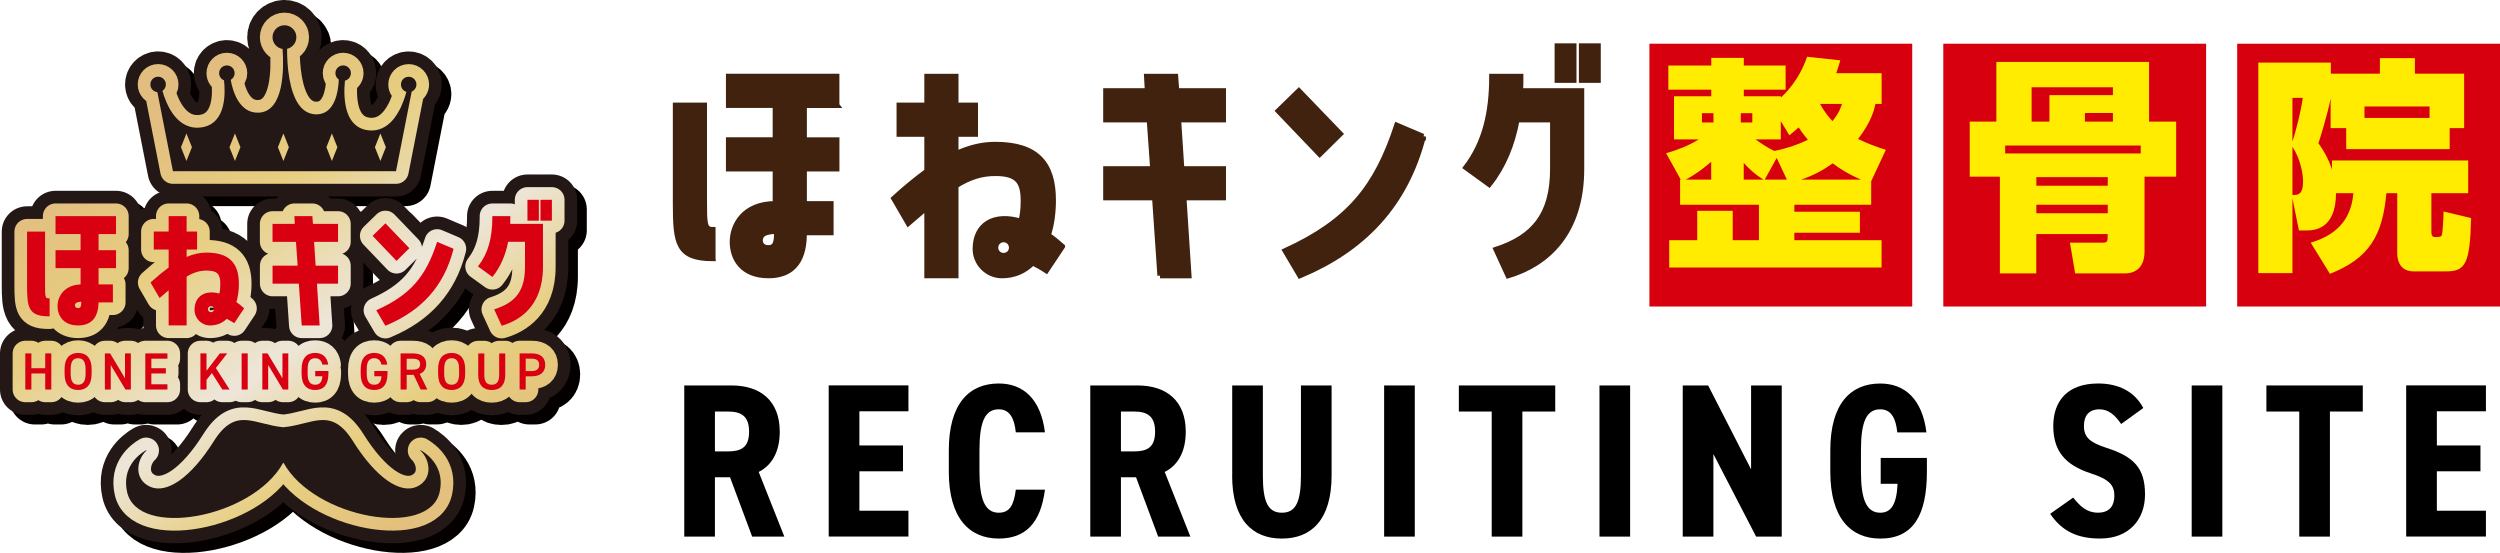<?xml version="1.0" encoding="UTF-8"?><svg xmlns="http://www.w3.org/2000/svg" xmlns:xlink="http://www.w3.org/1999/xlink" viewBox="0 0 710.39 157.11"><defs><style>.cls-1{stroke:url(#_新規グラデーションスウォッチ_5);}.cls-1,.cls-2,.cls-3,.cls-4,.cls-5,.cls-6,.cls-7,.cls-8,.cls-9,.cls-10,.cls-11,.cls-12,.cls-13,.cls-14,.cls-15,.cls-16,.cls-17,.cls-18,.cls-19,.cls-20,.cls-21,.cls-22,.cls-23,.cls-24,.cls-25,.cls-26,.cls-27,.cls-28{fill:none;stroke-linecap:round;stroke-linejoin:round;}.cls-1,.cls-2,.cls-3,.cls-4,.cls-5,.cls-6,.cls-7,.cls-8,.cls-9,.cls-10,.cls-11,.cls-12,.cls-13,.cls-14,.cls-15,.cls-16,.cls-17,.cls-19,.cls-20,.cls-21,.cls-22,.cls-23,.cls-24,.cls-25,.cls-26,.cls-28{stroke-width:7.19px;}.cls-29{fill:#040000;}.cls-30{fill:#ffec00;}.cls-31{fill:#d90012;}.cls-32{fill:#231815;}.cls-2{stroke:url(#_新規グラデーションスウォッチ_5-21);}.cls-3{stroke:url(#_新規グラデーションスウォッチ_5-23);}.cls-4{stroke:url(#_新規グラデーションスウォッチ_5-25);}.cls-5{stroke:url(#_新規グラデーションスウォッチ_5-20);}.cls-6{stroke:url(#_新規グラデーションスウォッチ_5-22);}.cls-7{stroke:url(#_新規グラデーションスウォッチ_5-19);}.cls-8{stroke:url(#_新規グラデーションスウォッチ_5-16);}.cls-9{stroke:url(#_新規グラデーションスウォッチ_5-24);}.cls-10{stroke:url(#_新規グラデーションスウォッチ_5-14);}.cls-11{stroke:url(#_新規グラデーションスウォッチ_5-12);}.cls-12{stroke:url(#_新規グラデーションスウォッチ_5-15);}.cls-13{stroke:url(#_新規グラデーションスウォッチ_5-18);}.cls-14{stroke:url(#_新規グラデーションスウォッチ_5-17);}.cls-15{stroke:url(#_新規グラデーションスウォッチ_5-13);}.cls-16{stroke:url(#_新規グラデーションスウォッチ_5-11);}.cls-17{stroke:url(#_新規グラデーションスウォッチ_5-10);}.cls-33{mix-blend-mode:multiply;}.cls-34{fill:#40220f;stroke:#40220f;stroke-width:1.52px;}.cls-35{filter:url(#drop-shadow-1);}.cls-35,.cls-36,.cls-37{fill:#d7000f;}.cls-36{filter:url(#drop-shadow-3);}.cls-37{filter:url(#drop-shadow-2);}.cls-18{stroke:#231815;}.cls-18,.cls-27{stroke-width:14.38px;}.cls-19{stroke:url(#_新規グラデーションスウォッチ_5-7);}.cls-20{stroke:url(#_新規グラデーションスウォッチ_5-5);}.cls-21{stroke:url(#_新規グラデーションスウォッチ_5-6);}.cls-22{stroke:url(#_新規グラデーションスウォッチ_5-4);}.cls-23{stroke:url(#_新規グラデーションスウォッチ_5-8);}.cls-24{stroke:url(#_新規グラデーションスウォッチ_5-3);}.cls-25{stroke:url(#_新規グラデーションスウォッチ_5-2);}.cls-26{stroke:url(#_新規グラデーションスウォッチ_5-9);}.cls-27,.cls-28{stroke:#040000;}.cls-38{isolation:isolate;}</style><linearGradient id="_新規グラデーションスウォッチ_5" x1="86.8" y1="169.03" x2="3.63" y2="50.25" gradientUnits="userSpaceOnUse"><stop offset="0" stop-color="#e3c07d"/><stop offset=".19" stop-color="#e7ce80"/><stop offset=".41" stop-color="#ede6d9"/><stop offset=".69" stop-color="#e7ce80"/><stop offset=".95" stop-color="#e2bd80"/></linearGradient><linearGradient id="_新規グラデーションスウォッチ_5-2" x1="86.86" y1="168.99" x2="3.69" y2="50.21" xlink:href="#_新規グラデーションスウォッチ_5"/><linearGradient id="_新規グラデーションスウォッチ_5-3" x1="107.08" y1="154.83" x2="23.91" y2="36.05" xlink:href="#_新規グラデーションスウォッチ_5"/><linearGradient id="_新規グラデーションスウォッチ_5-4" x1="107.02" y1="154.87" x2="23.85" y2="36.09" xlink:href="#_新規グラデーションスウォッチ_5"/><linearGradient id="_新規グラデーションスウォッチ_5-5" x1="132.29" y1="137.18" x2="49.12" y2="18.4" xlink:href="#_新規グラデーションスウォッチ_5"/><linearGradient id="_新規グラデーションスウォッチ_5-6" x1="132.3" y1="137.17" x2="49.13" y2="18.39" xlink:href="#_新規グラデーションスウォッチ_5"/><linearGradient id="_新規グラデーションスウォッチ_5-7" x1="149.57" y1="125.08" x2="66.4" y2="6.3" xlink:href="#_新規グラデーションスウォッチ_5"/><linearGradient id="_新規グラデーションスウォッチ_5-8" x1="149.6" y1="125.05" x2="66.43" y2="6.27" xlink:href="#_新規グラデーションスウォッチ_5"/><linearGradient id="_新規グラデーションスウォッチ_5-9" x1="173.29" y1="108.46" x2="90.12" y2="-10.32" xlink:href="#_新規グラデーションスウォッチ_5"/><linearGradient id="_新規グラデーションスウォッチ_5-10" x1="173.33" y1="108.44" x2="90.16" y2="-10.34" xlink:href="#_新規グラデーションスウォッチ_5"/><linearGradient id="_新規グラデーションスウォッチ_5-11" x1="65.68" y1="183.82" x2="-17.49" y2="65.04" xlink:href="#_新規グラデーションスウォッチ_5"/><linearGradient id="_新規グラデーションスウォッチ_5-12" x1="73.27" y1="178.5" x2="-9.9" y2="59.72" xlink:href="#_新規グラデーションスウォッチ_5"/><linearGradient id="_新規グラデーションスウォッチ_5-13" x1="80.85" y1="173.19" x2="-2.32" y2="54.41" xlink:href="#_新規グラデーションスウォッチ_5"/><linearGradient id="_新規グラデーションスウォッチ_5-14" x1="88.19" y1="168.05" x2="5.02" y2="49.27" xlink:href="#_新規グラデーションスウォッチ_5"/><linearGradient id="_新規グラデーションスウォッチ_5-15" x1="99.16" y1="160.38" x2="15.98" y2="41.6" xlink:href="#_新規グラデーションスウォッチ_5"/><linearGradient id="_新規グラデーションスウォッチ_5-16" x1="105.03" y1="156.26" x2="21.86" y2="37.48" xlink:href="#_新規グラデーションスウォッチ_5"/><linearGradient id="_新規グラデーションスウォッチ_5-17" x1="110.87" y1="152.17" x2="27.7" y2="33.39" xlink:href="#_新規グラデーションスウォッチ_5"/><linearGradient id="_新規グラデーションスウォッチ_5-18" x1="118.46" y1="146.86" x2="35.29" y2="28.08" xlink:href="#_新規グラデーションスウォッチ_5"/><linearGradient id="_新規グラデーションスウォッチ_5-19" x1="129.72" y1="138.97" x2="46.55" y2="20.19" xlink:href="#_新規グラデーションスウォッチ_5"/><linearGradient id="_新規グラデーションスウォッチ_5-20" x1="136.73" y1="134.07" x2="53.56" y2="15.29" xlink:href="#_新規グラデーションスウォッチ_5"/><linearGradient id="_新規グラデーションスウォッチ_5-21" x1="144.49" y1="128.63" x2="61.32" y2="9.85" xlink:href="#_新規グラデーションスウォッチ_5"/><linearGradient id="_新規グラデーションスウォッチ_5-22" x1="152.69" y1="122.89" x2="69.52" y2="4.11" xlink:href="#_新規グラデーションスウォッチ_5"/><linearGradient id="_新規グラデーションスウォッチ_5-23" x1="159.4" y1="118.19" x2="76.23" y2="-.59" xlink:href="#_新規グラデーションスウォッチ_5"/><linearGradient id="_新規グラデーションスウォッチ_5-24" x1="97.54" y1="161.51" x2="14.37" y2="42.73" xlink:href="#_新規グラデーションスウォッチ_5"/><linearGradient id="_新規グラデーションスウォッチ_5-25" x1="147.25" y1="126.7" x2="64.08" y2="7.92" xlink:href="#_新規グラデーションスウォッチ_5"/><filter id="drop-shadow-1" filterUnits="userSpaceOnUse"><feOffset dx="2.46" dy="2.46"/><feGaussianBlur result="blur" stdDeviation="0"/><feFlood flood-color="#231815" flood-opacity="1"/><feComposite in2="blur" operator="in"/><feComposite in="SourceGraphic"/></filter><filter id="drop-shadow-2" filterUnits="userSpaceOnUse"><feOffset dx="2.46" dy="2.46"/><feGaussianBlur result="blur-2" stdDeviation="0"/><feFlood flood-color="#231815" flood-opacity="1"/><feComposite in2="blur-2" operator="in"/><feComposite in="SourceGraphic"/></filter><filter id="drop-shadow-3" filterUnits="userSpaceOnUse"><feOffset dx="2.46" dy="2.46"/><feGaussianBlur result="blur-3" stdDeviation="0"/><feFlood flood-color="#231815" flood-opacity="1"/><feComposite in2="blur-3" operator="in"/><feComposite in="SourceGraphic"/></filter></defs><g class="cls-38"><g id="_レイヤー_2"><g id="_レイヤー_1-2"><g class="cls-33"><path class="cls-27" d="m16.48,92.25c-5.37,0-5.7-2.32-5.7-8.38v-14.97h4.39v14.32c0,3.82,0,4.64,1.3,4.64v4.39Zm18.88-23.35h-4.96v5.29h4.96v4.39h-4.96v5.33h4.07v4.39h-4.07c0,2.4-.45,6.55-5.45,6.55-4.07,0-5.49-2.68-5.49-5.13,0-2.56,1.75-5.82,6.55-5.82v-5.33h-7.12v-4.39h7.12v-5.29h-7.12v-4.39h16.48v4.39Zm-9.15,19.2c-1.75,0-2.52.45-2.52,1.38,0,.53.33,1.14,1.22,1.14,1.22,0,1.3-.98,1.3-2.52Z"/><path class="cls-27" d="m24.94,95.21c-4.32,0-5.85-2.95-5.85-5.49,0-2.9,2.05-6.01,6.55-6.17v-4.62h-7.12v-5.11h7.12v-4.57h-7.12v-5.11h17.19v5.11h-4.96v4.57h4.96v5.11h-4.96v4.61h4.07v5.11h-4.07c-.1,4.35-2.05,6.55-5.81,6.55Zm1.06-10.94c-4.89,0-6.19,3.43-6.19,5.46,0,2.3,1.35,4.77,5.13,4.77,3.43,0,5.09-2.02,5.09-6.19v-.36h4.07v-3.67h-4.07v-6.05h4.96v-3.67h-4.96v-6.01h4.96v-3.67h-15.76v3.67h7.12v6.01h-7.12v3.67h7.12v6.05h-.36Zm-9.16,8.34h-.36c-5.8,0-6.05-2.84-6.05-8.74v-15.33h5.11v14.68c0,3.96.07,4.28.94,4.28h.36v5.11Zm-5.7-23.35v14.61c0,5.82.25,7.92,4.98,8.02v-3.69c-1.3-.16-1.3-1.35-1.3-4.98v-13.96h-3.67Zm13.76,21.72c-1.09,0-1.58-.75-1.58-1.5,0-1.74,2.17-1.74,2.88-1.74h.36v.36c0,1.35,0,2.88-1.66,2.88Zm.94-2.51c-1.8.08-1.8.73-1.8,1.02,0,.18.06.78.86.78.71,0,.91-.35.94-1.8Z"/><path class="cls-27" d="m71.64,90.42l-2.44,3.66s-.85-.57-2.07-1.18c-1.22,1.22-2.77,1.95-4.68,1.95-2.24,0-4.07-1.83-4.07-4.07,0-3.7,2.85-5.45,6.96-4.19.24-.85.37-1.87.37-3.17,0-2.93-.94-4.15-4.27-4.15-2.12,0-3.91.57-6.02,1.87v13.71h-4.39v-10.41l-2.85,2.44-2.2-3.78c1.83-1.67,3.5-3.01,5.04-4.15v-5.65h-4.23v-4.39h4.23v-4.39h4.39v4.39h2.97v4.39h-2.97v3.01c2.12-.98,4.03-1.42,6.02-1.42,6.31,0,8.83,2.89,8.83,8.5,0,1.87-.24,3.7-.77,5.33.73.49,1.42,1.06,2.16,1.71Zm-7.73.16c0-.65-.53-1.22-1.22-1.22s-1.22.57-1.22,1.22c0,.69.53,1.22,1.22,1.22s1.22-.53,1.22-1.22Z"/><path class="cls-27" d="m62.45,95.21c-2.44,0-4.43-1.99-4.43-4.43,0-1.78.62-3.18,1.79-4.05,1.29-.95,3.15-1.16,5.27-.59.18-.76.26-1.66.26-2.73,0-2.9-.91-3.79-3.91-3.79-1.96,0-3.66.51-5.66,1.71v13.87h-5.11v-9.99l-2.58,2.21-2.56-4.41.21-.2c1.63-1.49,3.25-2.82,4.93-4.06v-5.11h-4.23v-5.11h4.23v-4.39h5.11v4.39h2.97v5.11h-2.97v2.1c1.96-.84,3.77-1.23,5.66-1.23,6.27,0,9.19,2.82,9.19,8.86,0,1.89-.24,3.63-.71,5.18.59.41,1.21.91,1.97,1.59l.23.21-2.81,4.22-.3-.2s-.75-.49-1.81-1.04c-1.33,1.24-2.92,1.88-4.74,1.88Zm.4-8.66c-1.03,0-1.92.26-2.61.76-.98.73-1.5,1.93-1.5,3.47,0,2.04,1.66,3.71,3.71,3.71,1.71,0,3.2-.62,4.42-1.85l.18-.18.23.12c.81.4,1.45.79,1.81,1.01l2.07-3.11c-.72-.63-1.31-1.09-1.88-1.47l-.23-.15.08-.26c.5-1.54.76-3.3.76-5.22,0-5.63-2.61-8.14-8.47-8.14-1.95,0-3.81.44-5.87,1.39l-.51.24v-3.93h2.97v-3.67h-2.97v-4.39h-3.67v4.39h-4.23v3.67h4.23v6.2l-.15.11c-1.64,1.21-3.21,2.5-4.8,3.93l1.83,3.16,3.11-2.67v10.84h3.67v-13.55l.17-.11c2.19-1.35,4.05-1.92,6.21-1.92,3.38,0,4.63,1.22,4.63,4.51,0,1.32-.12,2.36-.38,3.27l-.1.35-.35-.11c-.85-.26-1.65-.39-2.38-.39Zm-.16,5.61c-.89,0-1.58-.69-1.58-1.58s.71-1.58,1.58-1.58,1.58.71,1.58,1.58-.69,1.58-1.58,1.58Zm0-2.44c-.47,0-.86.39-.86.86s.37.86.86.86.86-.37.86-.86-.39-.86-.86-.86Z"/><path class="cls-27" d="m88.8,94.85l-.81-11.88h-7.44v-4.39h7.16l-.53-7.49h-6.63v-4.39h6.35l-.12-2.2h4.39l.16,2.2h7.12v4.39h-6.83l.49,7.49h6.35v4.39h-6.02l.77,11.88h-4.39Z"/><path class="cls-27" d="m93.57,95.21h-5.11l-.81-11.88h-7.47v-5.11h7.13l-.48-6.77h-6.66v-5.11h6.33l-.12-2.2h5.11l.16,2.2h7.14v5.11h-6.81l.44,6.77h6.37v5.11h-6l.77,11.88Zm-4.44-.72h3.67l-.77-11.88h6.04v-3.67h-6.32l-.54-8.2h6.86v-3.67h-7.09l-.16-2.2h-3.68l.12,2.2h-6.37v3.67h6.61l.58,8.2h-7.19v3.67h7.42l.81,11.88Z"/><path class="cls-27" d="m118.55,73.25l-3.13,3.09-6.31-6.59,3.13-3.05,6.31,6.55Zm12.65.41c-2.73,10.54-9.19,17.17-18.79,21.19l-2.24-3.78c9.76-4.47,13.91-9.72,17-19.12l4.03,1.71Z"/><path class="cls-27" d="m112.26,95.31l-2.6-4.4.36-.17c9.21-4.22,13.61-9.17,16.81-18.91l.12-.37,4.67,1.98-.08.3c-2.63,10.16-8.84,17.17-19,21.44l-.29.12Zm-1.58-4.08l1.87,3.17c9.67-4.14,15.63-10.86,18.22-20.53l-3.38-1.43c-3.22,9.59-7.65,14.57-16.71,18.8Zm4.73-14.37l-6.8-7.11,3.65-3.55,6.8,7.07-3.64,3.6Zm-5.79-7.09l5.81,6.07,2.62-2.59-5.81-6.03-2.62,2.55Z"/><path class="cls-27" d="m147.39,64.51c0,.73,0,1.46-.04,2.2h9.32v11.88c0,9.8-5.29,14.52-11.19,16.27l-1.83-3.99c5.7-1.87,8.62-5.25,8.62-12.29v-7.49h-5.45c-.69,3.74-2.03,7.08-4.23,9.84l-3.54-2.56c2.89-3.78,3.95-8.38,3.95-13.87h4.39Zm5.57.57v-5.21h2.52v5.21h-2.52Zm3.7-5.21h2.52v5.21h-2.52v-5.21Z"/><path class="cls-27" d="m145.28,95.29l-2.13-4.64.38-.13c5.95-1.95,8.38-5.42,8.38-11.94v-7.13h-4.79c-.75,3.84-2.18,7.1-4.25,9.71l-.21.27-4.12-2.98.22-.29c2.64-3.46,3.87-7.8,3.87-13.65v-.36h5.11v.36c0,.6,0,1.22-.02,1.84h9.3v12.24c0,11.5-7.17,15.35-11.44,16.62l-.3.09Zm-1.14-4.21l1.53,3.34c4.11-1.3,10.63-5.06,10.63-15.84v-11.52h-9.34l.02-.38c.03-.6.04-1.22.04-1.82h-3.68c-.05,5.68-1.26,9.97-3.8,13.44l2.96,2.15c1.93-2.54,3.26-5.7,3.95-9.42l.05-.29h6.11v7.84c0,6.67-2.54,10.43-8.49,12.5Zm15.41-25.64h-3.24v-5.93h3.24v5.93Zm-2.52-.72h1.8v-4.49h-1.8v4.49Zm-1.18.72h-3.24v-5.93h3.24v5.93Zm-2.52-.72h1.8v-4.49h-1.8v4.49Z"/><path class="cls-27" d="m11.65,107.37h3.93v-4.21h1.73v10.27h-1.73v-4.57h-3.93v4.57h-1.73v-10.27h1.73v4.21Z"/><path class="cls-27" d="m24.92,113.55c-2.29,0-3.84-1.38-3.84-4.61v-1.31c0-3.23,1.55-4.61,3.84-4.61s3.85,1.38,3.85,4.61v1.31c0,3.23-1.55,4.61-3.85,4.61Zm-2.11-4.61c0,2.22.74,3.11,2.11,3.11s2.13-.89,2.13-3.11v-1.31c0-2.22-.76-3.11-2.13-3.11s-2.11.89-2.11,3.11v1.31Z"/><path class="cls-27" d="m39.91,103.16v10.27h-1.53l-4.18-6.98v6.98h-1.67v-10.27h1.49l4.23,7.07v-7.07h1.67Z"/><path class="cls-27" d="m50.31,103.16v1.5h-4.57v2.71h4.12v1.49h-4.12v3.08h4.57v1.49h-6.29v-10.27h6.29Z"/><path class="cls-27" d="m65.91,113.42l-2.98-4.69-1.52,1.95v2.74h-1.73v-10.27h1.73v4.95l3.78-4.95h2.11l-3.24,4.14,3.91,6.13h-2.07Z"/><path class="cls-27" d="m73.13,113.42h-1.73v-10.27h1.73v10.27Z"/><path class="cls-27" d="m84.65,103.16v10.27h-1.53l-4.18-6.98v6.98h-1.67v-10.27h1.49l4.23,7.07v-7.07h1.67Z"/><path class="cls-27" d="m96.05,108.15v.79c0,3.23-1.47,4.61-3.78,4.61s-3.84-1.38-3.84-4.61v-1.23c0-3.3,1.55-4.69,3.84-4.69,2.08,0,3.41,1.16,3.73,3.32h-1.67c-.25-1.19-.91-1.82-2.07-1.82-1.37,0-2.11.89-2.11,3.11v1.31c0,2.22.74,3.11,2.11,3.11s1.96-.77,2.08-2.4h-2.04v-1.5h3.73Z"/><path class="cls-27" d="m112.84,108.15v.79c0,3.23-1.47,4.61-3.78,4.61s-3.84-1.38-3.84-4.61v-1.23c0-3.3,1.55-4.69,3.84-4.69,2.08,0,3.41,1.16,3.73,3.32h-1.67c-.25-1.19-.91-1.82-2.07-1.82-1.37,0-2.11.89-2.11,3.11v1.31c0,2.22.74,3.11,2.11,3.11s1.96-.77,2.08-2.4h-2.04v-1.5h3.73Z"/><path class="cls-27" d="m122.26,113.42l-1.98-4.17h-1.99v4.17h-1.73v-10.27h3.5c2.37,0,3.78,1.03,3.78,3.06,0,1.41-.67,2.32-1.86,2.75l2.19,4.45h-1.9Zm-2.32-5.65c1.46,0,2.17-.39,2.17-1.55s-.71-1.56-2.17-1.56h-1.65v3.11h1.65Z"/><path class="cls-27" d="m131.06,113.55c-2.29,0-3.84-1.38-3.84-4.61v-1.31c0-3.23,1.55-4.61,3.84-4.61s3.85,1.38,3.85,4.61v1.31c0,3.23-1.55,4.61-3.85,4.61Zm-2.11-4.61c0,2.22.74,3.11,2.11,3.11s2.13-.89,2.13-3.11v-1.31c0-2.22-.76-3.11-2.13-3.11s-2.11.89-2.11,3.11v1.31Z"/><path class="cls-27" d="m146.31,103.16v6.1c0,3.03-1.56,4.3-3.84,4.3s-3.84-1.26-3.84-4.28v-6.11h1.73v6.11c0,1.96.7,2.78,2.11,2.78s2.11-.82,2.11-2.78v-6.11h1.73Z"/><path class="cls-27" d="m152.12,109.67v3.75h-1.73v-10.27h3.5c2.37,0,3.78,1.13,3.78,3.24s-1.4,3.27-3.78,3.27h-1.77Zm1.59-1.49c1.58,0,2.23-.61,2.23-1.79s-.65-1.74-2.23-1.74h-1.59v3.53h1.59Z"/><path class="cls-27" d="m122.32,130.67c-.08-.05-.17.06-.1.13,2.77,2.57,3.62,8.06-1.04,10.22-4.61,2.14-11.5-2.34-18.18-12.97-6.21-9.87-11.37-4.7-19.73-3.91,0,0-.01,0-.02,0-8.37-.79-13.53-5.96-19.73,3.91-6.68,10.63-13.57,15.1-18.18,12.97-4.65-2.16-3.81-7.65-1.04-10.22.07-.07-.02-.18-.1-.13-1.98,1.16-6.92,4.83-5.35,11.88,1.47,6.62,10.36,8.5,19.98,6.75,9.62-1.75,19.97-7.13,24.35-15.03.03-.06.11-.06.14,0,8.77,15.8,41.39,21.51,44.34,8.28,1.57-7.05-3.37-10.72-5.35-11.88Z"/><path class="cls-27" d="m121.06,26.75c0-1.21-.98-2.2-2.2-2.2s-2.2.98-2.2,2.2c0,.98.65,1.81,1.55,2.09-.18.68-.42,1.48-.73,2.33-.23.62-.49,1.27-.79,1.93-.1.22-.21.43-.32.65-.22.43-.46.86-.72,1.28-.26.42-.54.83-.83,1.22-.57.75-1.21,1.42-1.94,1.98-.23.17-.46.34-.7.49-.27.17-.55.31-.83.44-1.25.58-2.7.82-4.38.54-.8-.13-1.51-.38-2.13-.71-.21-.11-.4-.23-.59-.36-1.88-1.3-2.84-3.5-3.29-5.8-.27-1.38-.37-2.79-.37-4.06,0-.42,0-.83.02-1.21.03-.73.09-1.38.14-1.9.97-.23,1.69-1.09,1.69-2.13,0-1.21-.98-2.2-2.2-2.2s-2.2.98-2.2,2.2c0,.75.38,1.42.96,1.81-.02.75-.1,1.83-.31,3-.36,2.03-1.12,4.34-2.71,5.7-.13.11-.27.22-.41.32-.72.5-1.59.82-2.64.86-.21,0-.43,0-.65,0-.87-.05-1.65-.28-2.35-.65-.23-.12-.45-.27-.67-.42-.64-.47-1.2-1.07-1.69-1.77-.33-.47-.62-.98-.88-1.53-.26-.55-.5-1.13-.71-1.73-.21-.6-.4-1.23-.56-1.88-.16-.64-.3-1.3-.42-1.96-.58-3.17-.7-6.43-.69-8.67.65-.15,1.22-.48,1.67-.93.01-.01.02-.03.03-.04.13-.14.26-.29.37-.45.03-.05.06-.11.09-.16.08-.13.16-.26.22-.41.04-.1.07-.22.1-.33.03-.1.07-.2.09-.3.04-.22.07-.44.07-.67,0,0,0,0,0,0h0c0-.23-.02-.46-.07-.68-.02-.1-.06-.2-.09-.3-.03-.11-.06-.23-.1-.33-.06-.14-.14-.28-.22-.41-.03-.05-.05-.11-.09-.16-.11-.16-.24-.31-.37-.46-.01-.01-.02-.03-.03-.04-.62-.63-1.47-1.02-2.42-1.02-1.87,0-3.39,1.52-3.39,3.39,0,1.69,1.24,3.08,2.86,3.34.4,5.66.42,17.7-6.71,18.1-5.75.32-7.54-6.53-8.03-9.32.66-.38,1.11-1.08,1.11-1.9,0-1.21-.98-2.2-2.2-2.2s-2.2.98-2.2,2.2c0,.92.57,1.71,1.38,2.03.39,3.36.74,12.19-6.18,13.34-7.18,1.19-10.25-6.57-11.31-10.34.59-.39.97-1.06.97-1.82,0-1.21-.98-2.2-2.2-2.2s-2.2.98-2.2,2.2c0,1.14.87,2.07,1.99,2.17l4.42,22.47h31.77s31.62,0,31.62,0l4.45-22.61c.79-.33,1.35-1.11,1.35-2.03Zm-65.35,21.73l-1.56-3.91,1.56-3.91,1.56,3.91-1.56,3.91Zm13.78,0l-1.56-3.91,1.56-3.91,1.56,3.91-1.56,3.91Zm41.33-7.82l1.56,3.91-1.56,3.91-1.56-3.91,1.56-3.91Zm-13.78,7.82l-1.56-3.91,1.56-3.91,1.56,3.91-1.56,3.91Zm-15.34-3.91l1.56-3.91,1.56,3.91-1.56,3.91-1.56-3.91Z"/><path class="cls-28" d="m16.48,92.25c-5.37,0-5.7-2.32-5.7-8.38v-14.97h4.39v14.32c0,3.82,0,4.64,1.3,4.64v4.39Zm18.88-23.35h-4.96v5.29h4.96v4.39h-4.96v5.33h4.07v4.39h-4.07c0,2.4-.45,6.55-5.45,6.55-4.07,0-5.49-2.68-5.49-5.13,0-2.56,1.75-5.82,6.55-5.82v-5.33h-7.12v-4.39h7.12v-5.29h-7.12v-4.39h16.48v4.39Zm-9.15,19.2c-1.75,0-2.52.45-2.52,1.38,0,.53.33,1.14,1.22,1.14,1.22,0,1.3-.98,1.3-2.52Z"/><path class="cls-28" d="m24.94,95.21c-4.32,0-5.85-2.95-5.85-5.49,0-2.9,2.05-6.01,6.55-6.17v-4.62h-7.12v-5.11h7.12v-4.57h-7.12v-5.11h17.19v5.11h-4.96v4.57h4.96v5.11h-4.96v4.61h4.07v5.11h-4.07c-.1,4.35-2.05,6.55-5.81,6.55Zm1.06-10.94c-4.89,0-6.19,3.43-6.19,5.46,0,2.3,1.35,4.77,5.13,4.77,3.43,0,5.09-2.02,5.09-6.19v-.36h4.07v-3.67h-4.07v-6.05h4.96v-3.67h-4.96v-6.01h4.96v-3.67h-15.76v3.67h7.12v6.01h-7.12v3.67h7.12v6.05h-.36Zm-9.16,8.34h-.36c-5.8,0-6.05-2.84-6.05-8.74v-15.33h5.11v14.68c0,3.96.07,4.28.94,4.28h.36v5.11Zm-5.7-23.35v14.61c0,5.82.25,7.92,4.98,8.02v-3.69c-1.3-.16-1.3-1.35-1.3-4.98v-13.96h-3.67Zm13.76,21.72c-1.09,0-1.58-.75-1.58-1.5,0-1.74,2.17-1.74,2.88-1.74h.36v.36c0,1.35,0,2.88-1.66,2.88Zm.94-2.51c-1.8.08-1.8.73-1.8,1.02,0,.18.06.78.86.78.71,0,.91-.35.94-1.8Z"/><path class="cls-28" d="m71.64,90.42l-2.44,3.66s-.85-.57-2.07-1.18c-1.22,1.22-2.77,1.95-4.68,1.95-2.24,0-4.07-1.83-4.07-4.07,0-3.7,2.85-5.45,6.96-4.19.24-.85.37-1.87.37-3.17,0-2.93-.94-4.15-4.27-4.15-2.12,0-3.91.57-6.02,1.87v13.71h-4.39v-10.41l-2.85,2.44-2.2-3.78c1.83-1.67,3.5-3.01,5.04-4.15v-5.65h-4.23v-4.39h4.23v-4.39h4.39v4.39h2.97v4.39h-2.97v3.01c2.12-.98,4.03-1.42,6.02-1.42,6.31,0,8.83,2.89,8.83,8.5,0,1.87-.24,3.7-.77,5.33.73.49,1.42,1.06,2.16,1.71Zm-7.73.16c0-.65-.53-1.22-1.22-1.22s-1.22.57-1.22,1.22c0,.69.53,1.22,1.22,1.22s1.22-.53,1.22-1.22Z"/><path class="cls-28" d="m62.45,95.21c-2.44,0-4.43-1.99-4.43-4.43,0-1.78.62-3.18,1.79-4.05,1.29-.95,3.15-1.16,5.27-.59.18-.76.26-1.66.26-2.73,0-2.9-.91-3.79-3.91-3.79-1.96,0-3.66.51-5.66,1.71v13.87h-5.11v-9.99l-2.58,2.21-2.56-4.41.21-.2c1.63-1.49,3.25-2.82,4.93-4.06v-5.11h-4.23v-5.11h4.23v-4.39h5.11v4.39h2.97v5.11h-2.97v2.1c1.96-.84,3.77-1.23,5.66-1.23,6.27,0,9.19,2.82,9.19,8.86,0,1.89-.24,3.63-.71,5.18.59.41,1.21.91,1.97,1.59l.23.21-2.81,4.22-.3-.2s-.75-.49-1.81-1.04c-1.33,1.24-2.92,1.88-4.74,1.88Zm.4-8.66c-1.03,0-1.92.26-2.61.76-.98.73-1.5,1.93-1.5,3.47,0,2.04,1.66,3.71,3.71,3.71,1.71,0,3.2-.62,4.42-1.85l.18-.18.23.12c.81.4,1.45.79,1.81,1.01l2.07-3.11c-.72-.63-1.31-1.09-1.88-1.47l-.23-.15.08-.26c.5-1.54.76-3.3.76-5.22,0-5.63-2.61-8.14-8.47-8.14-1.95,0-3.81.44-5.87,1.39l-.51.24v-3.93h2.97v-3.67h-2.97v-4.39h-3.67v4.39h-4.23v3.67h4.23v6.2l-.15.11c-1.64,1.21-3.21,2.5-4.8,3.93l1.83,3.16,3.11-2.67v10.84h3.67v-13.55l.17-.11c2.19-1.35,4.05-1.92,6.21-1.92,3.38,0,4.63,1.22,4.63,4.51,0,1.32-.12,2.36-.38,3.27l-.1.35-.35-.11c-.85-.26-1.65-.39-2.38-.39Zm-.16,5.61c-.89,0-1.58-.69-1.58-1.58s.71-1.58,1.58-1.58,1.58.71,1.58,1.58-.69,1.58-1.58,1.58Zm0-2.44c-.47,0-.86.39-.86.86s.37.86.86.86.86-.37.86-.86-.39-.86-.86-.86Z"/><path class="cls-28" d="m88.8,94.85l-.81-11.88h-7.44v-4.39h7.16l-.53-7.49h-6.63v-4.39h6.35l-.12-2.2h4.39l.16,2.2h7.12v4.39h-6.83l.49,7.49h6.35v4.39h-6.02l.77,11.88h-4.39Z"/><path class="cls-28" d="m93.57,95.21h-5.11l-.81-11.88h-7.47v-5.11h7.13l-.48-6.77h-6.66v-5.11h6.33l-.12-2.2h5.11l.16,2.2h7.14v5.11h-6.81l.44,6.77h6.37v5.11h-6l.77,11.88Zm-4.44-.72h3.67l-.77-11.88h6.04v-3.67h-6.32l-.54-8.2h6.86v-3.67h-7.09l-.16-2.2h-3.68l.12,2.2h-6.37v3.67h6.61l.58,8.2h-7.19v3.67h7.42l.81,11.88Z"/><path class="cls-28" d="m118.55,73.25l-3.13,3.09-6.31-6.59,3.13-3.05,6.31,6.55Zm12.65.41c-2.73,10.54-9.19,17.17-18.79,21.19l-2.24-3.78c9.76-4.47,13.91-9.72,17-19.12l4.03,1.71Z"/><path class="cls-28" d="m112.26,95.31l-2.6-4.4.36-.17c9.21-4.22,13.61-9.17,16.81-18.91l.12-.37,4.67,1.98-.08.3c-2.63,10.16-8.84,17.17-19,21.44l-.29.12Zm-1.58-4.08l1.87,3.17c9.67-4.14,15.63-10.86,18.22-20.53l-3.38-1.43c-3.22,9.59-7.65,14.57-16.71,18.8Zm4.73-14.37l-6.8-7.11,3.65-3.55,6.8,7.07-3.64,3.6Zm-5.79-7.09l5.81,6.07,2.62-2.59-5.81-6.03-2.62,2.55Z"/><path class="cls-28" d="m147.39,64.51c0,.73,0,1.46-.04,2.2h9.32v11.88c0,9.8-5.29,14.52-11.19,16.27l-1.83-3.99c5.7-1.87,8.62-5.25,8.62-12.29v-7.49h-5.45c-.69,3.74-2.03,7.08-4.23,9.84l-3.54-2.56c2.89-3.78,3.95-8.38,3.95-13.87h4.39Zm5.57.57v-5.21h2.52v5.21h-2.52Zm3.7-5.21h2.52v5.21h-2.52v-5.21Z"/><path class="cls-28" d="m145.28,95.29l-2.13-4.64.38-.13c5.95-1.95,8.38-5.42,8.38-11.94v-7.13h-4.79c-.75,3.84-2.18,7.1-4.25,9.71l-.21.27-4.12-2.98.22-.29c2.64-3.46,3.87-7.8,3.87-13.65v-.36h5.11v.36c0,.6,0,1.22-.02,1.84h9.3v12.24c0,11.5-7.17,15.35-11.44,16.62l-.3.09Zm-1.14-4.21l1.53,3.34c4.11-1.3,10.63-5.06,10.63-15.84v-11.52h-9.34l.02-.38c.03-.6.04-1.22.04-1.82h-3.68c-.05,5.68-1.26,9.97-3.8,13.44l2.96,2.15c1.93-2.54,3.26-5.7,3.95-9.42l.05-.29h6.11v7.84c0,6.67-2.54,10.43-8.49,12.5Zm15.41-25.64h-3.24v-5.93h3.24v5.93Zm-2.52-.72h1.8v-4.49h-1.8v4.49Zm-1.18.72h-3.24v-5.93h3.24v5.93Zm-2.52-.72h1.8v-4.49h-1.8v4.49Z"/><path class="cls-28" d="m11.65,107.37h3.93v-4.21h1.73v10.27h-1.73v-4.57h-3.93v4.57h-1.73v-10.27h1.73v4.21Z"/><path class="cls-28" d="m24.92,113.55c-2.29,0-3.84-1.38-3.84-4.61v-1.31c0-3.23,1.55-4.61,3.84-4.61s3.85,1.38,3.85,4.61v1.31c0,3.23-1.55,4.61-3.85,4.61Zm-2.11-4.61c0,2.22.74,3.11,2.11,3.11s2.13-.89,2.13-3.11v-1.31c0-2.22-.76-3.11-2.13-3.11s-2.11.89-2.11,3.11v1.31Z"/><path class="cls-28" d="m39.91,103.16v10.27h-1.53l-4.18-6.98v6.98h-1.67v-10.27h1.49l4.23,7.07v-7.07h1.67Z"/><path class="cls-28" d="m50.31,103.16v1.5h-4.57v2.71h4.12v1.49h-4.12v3.08h4.57v1.49h-6.29v-10.27h6.29Z"/><path class="cls-28" d="m65.91,113.42l-2.98-4.69-1.52,1.95v2.74h-1.73v-10.27h1.73v4.95l3.78-4.95h2.11l-3.24,4.14,3.91,6.13h-2.07Z"/><path class="cls-28" d="m73.13,113.42h-1.73v-10.27h1.73v10.27Z"/><path class="cls-28" d="m84.65,103.16v10.27h-1.53l-4.18-6.98v6.98h-1.67v-10.27h1.49l4.23,7.07v-7.07h1.67Z"/><path class="cls-28" d="m96.05,108.15v.79c0,3.23-1.47,4.61-3.78,4.61s-3.84-1.38-3.84-4.61v-1.23c0-3.3,1.55-4.69,3.84-4.69,2.08,0,3.41,1.16,3.73,3.32h-1.67c-.25-1.19-.91-1.82-2.07-1.82-1.37,0-2.11.89-2.11,3.11v1.31c0,2.22.74,3.11,2.11,3.11s1.96-.77,2.08-2.4h-2.04v-1.5h3.73Z"/><path class="cls-28" d="m112.84,108.15v.79c0,3.23-1.47,4.61-3.78,4.61s-3.84-1.38-3.84-4.61v-1.23c0-3.3,1.55-4.69,3.84-4.69,2.08,0,3.41,1.16,3.73,3.32h-1.67c-.25-1.19-.91-1.82-2.07-1.82-1.37,0-2.11.89-2.11,3.11v1.31c0,2.22.74,3.11,2.11,3.11s1.96-.77,2.08-2.4h-2.04v-1.5h3.73Z"/><path class="cls-28" d="m122.26,113.42l-1.98-4.17h-1.99v4.17h-1.73v-10.27h3.5c2.37,0,3.78,1.03,3.78,3.06,0,1.41-.67,2.32-1.86,2.75l2.19,4.45h-1.9Zm-2.32-5.65c1.46,0,2.17-.39,2.17-1.55s-.71-1.56-2.17-1.56h-1.65v3.11h1.65Z"/><path class="cls-28" d="m131.06,113.55c-2.29,0-3.84-1.38-3.84-4.61v-1.31c0-3.23,1.55-4.61,3.84-4.61s3.85,1.38,3.85,4.61v1.31c0,3.23-1.55,4.61-3.85,4.61Zm-2.11-4.61c0,2.22.74,3.11,2.11,3.11s2.13-.89,2.13-3.11v-1.31c0-2.22-.76-3.11-2.13-3.11s-2.11.89-2.11,3.11v1.31Z"/><path class="cls-28" d="m146.31,103.16v6.1c0,3.03-1.56,4.3-3.84,4.3s-3.84-1.26-3.84-4.28v-6.11h1.73v6.11c0,1.96.7,2.78,2.11,2.78s2.11-.82,2.11-2.78v-6.11h1.73Z"/><path class="cls-28" d="m152.12,109.67v3.75h-1.73v-10.27h3.5c2.37,0,3.78,1.13,3.78,3.24s-1.4,3.27-3.78,3.27h-1.77Zm1.59-1.49c1.58,0,2.23-.61,2.23-1.79s-.65-1.74-2.23-1.74h-1.59v3.53h1.59Z"/><path class="cls-28" d="m122.32,130.67c-.08-.05-.17.06-.1.13,2.77,2.57,3.62,8.06-1.04,10.22-4.61,2.14-11.5-2.34-18.18-12.97-6.21-9.87-11.37-4.7-19.73-3.91,0,0-.01,0-.02,0-8.37-.79-13.53-5.96-19.73,3.91-6.68,10.63-13.57,15.1-18.18,12.97-4.65-2.16-3.81-7.65-1.04-10.22.07-.07-.02-.18-.1-.13-1.98,1.16-6.92,4.83-5.35,11.88,1.47,6.62,10.36,8.5,19.98,6.75,9.62-1.75,19.97-7.13,24.35-15.03.03-.06.11-.06.14,0,8.77,15.8,41.39,21.51,44.34,8.28,1.57-7.05-3.37-10.72-5.35-11.88Z"/><path class="cls-28" d="m121.06,26.75c0-1.21-.98-2.2-2.2-2.2s-2.2.98-2.2,2.2c0,.98.65,1.81,1.55,2.09-.18.68-.42,1.48-.73,2.33-.23.62-.49,1.27-.79,1.93-.1.22-.21.43-.32.65-.22.43-.46.86-.72,1.28-.26.42-.54.83-.83,1.22-.57.75-1.21,1.42-1.94,1.98-.23.17-.46.34-.7.49-.27.17-.55.31-.83.44-1.25.58-2.7.82-4.38.54-.8-.13-1.51-.38-2.13-.71-.21-.11-.4-.23-.59-.36-1.88-1.3-2.84-3.5-3.29-5.8-.27-1.38-.37-2.79-.37-4.06,0-.42,0-.83.02-1.21.03-.73.09-1.38.14-1.9.97-.23,1.69-1.09,1.69-2.13,0-1.21-.98-2.2-2.2-2.2s-2.2.98-2.2,2.2c0,.75.38,1.42.96,1.81-.02.75-.1,1.83-.31,3-.36,2.03-1.12,4.34-2.71,5.7-.13.11-.27.22-.41.32-.72.5-1.59.82-2.64.86-.21,0-.43,0-.65,0-.87-.05-1.65-.28-2.35-.65-.23-.12-.45-.27-.67-.42-.64-.47-1.2-1.07-1.69-1.77-.33-.47-.62-.98-.88-1.53-.26-.55-.5-1.13-.71-1.73-.21-.6-.4-1.23-.56-1.88-.16-.64-.3-1.3-.42-1.96-.58-3.17-.7-6.43-.69-8.67.65-.15,1.22-.48,1.67-.93.01-.01.02-.03.03-.04.13-.14.26-.29.37-.45.03-.05.06-.11.09-.16.08-.13.16-.26.22-.41.04-.1.07-.22.1-.33.03-.1.07-.2.09-.3.04-.22.07-.44.07-.67,0,0,0,0,0,0h0c0-.23-.02-.46-.07-.68-.02-.1-.06-.2-.09-.3-.03-.11-.06-.23-.1-.33-.06-.14-.14-.28-.22-.41-.03-.05-.05-.11-.09-.16-.11-.16-.24-.31-.37-.46-.01-.01-.02-.03-.03-.04-.62-.63-1.47-1.02-2.42-1.02-1.87,0-3.39,1.52-3.39,3.39,0,1.69,1.24,3.08,2.86,3.34.4,5.66.42,17.7-6.71,18.1-5.75.32-7.54-6.53-8.03-9.32.66-.38,1.11-1.08,1.11-1.9,0-1.21-.98-2.2-2.2-2.2s-2.2.98-2.2,2.2c0,.92.57,1.71,1.38,2.03.39,3.36.74,12.19-6.18,13.34-7.18,1.19-10.25-6.57-11.31-10.34.59-.39.97-1.06.97-1.82,0-1.21-.98-2.2-2.2-2.2s-2.2.98-2.2,2.2c0,1.14.87,2.07,1.99,2.17l4.42,22.47h31.77s31.62,0,31.62,0l4.45-22.61c.79-.33,1.35-1.11,1.35-2.03Zm-65.35,21.73l-1.56-3.91,1.56-3.91,1.56,3.91-1.56,3.91Zm13.78,0l-1.56-3.91,1.56-3.91,1.56,3.91-1.56,3.91Zm41.33-7.82l1.56,3.91-1.56,3.91-1.56-3.91,1.56-3.91Zm-13.78,7.82l-1.56-3.91,1.56-3.91,1.56,3.91-1.56,3.91Zm-15.34-3.91l1.56-3.91,1.56,3.91-1.56,3.91-1.56-3.91Z"/><path class="cls-29" d="m16.48,92.25c-5.37,0-5.7-2.32-5.7-8.38v-14.97h4.39v14.32c0,3.82,0,4.64,1.3,4.64v4.39Zm18.88-23.35h-4.96v5.29h4.96v4.39h-4.96v5.33h4.07v4.39h-4.07c0,2.4-.45,6.55-5.45,6.55-4.07,0-5.49-2.68-5.49-5.13,0-2.56,1.75-5.82,6.55-5.82v-5.33h-7.12v-4.39h7.12v-5.29h-7.12v-4.39h16.48v4.39Zm-9.15,19.2c-1.75,0-2.52.45-2.52,1.38,0,.53.33,1.14,1.22,1.14,1.22,0,1.3-.98,1.3-2.52Z"/><path class="cls-29" d="m24.94,95.21c-4.32,0-5.85-2.95-5.85-5.49,0-2.9,2.05-6.01,6.55-6.17v-4.62h-7.12v-5.11h7.12v-4.57h-7.12v-5.11h17.19v5.11h-4.96v4.57h4.96v5.11h-4.96v4.61h4.07v5.11h-4.07c-.1,4.35-2.05,6.55-5.81,6.55Zm1.06-10.94c-4.89,0-6.19,3.43-6.19,5.46,0,2.3,1.35,4.77,5.13,4.77,3.43,0,5.09-2.02,5.09-6.19v-.36h4.07v-3.67h-4.07v-6.05h4.96v-3.67h-4.96v-6.01h4.96v-3.67h-15.76v3.67h7.12v6.01h-7.12v3.67h7.12v6.05h-.36Zm-9.16,8.34h-.36c-5.8,0-6.05-2.84-6.05-8.74v-15.33h5.11v14.68c0,3.96.07,4.28.94,4.28h.36v5.11Zm-5.7-23.35v14.61c0,5.82.25,7.92,4.98,8.02v-3.69c-1.3-.16-1.3-1.35-1.3-4.98v-13.96h-3.67Zm13.76,21.72c-1.09,0-1.58-.75-1.58-1.5,0-1.74,2.17-1.74,2.88-1.74h.36v.36c0,1.35,0,2.88-1.66,2.88Zm.94-2.51c-1.8.08-1.8.73-1.8,1.02,0,.18.06.78.86.78.71,0,.91-.35.94-1.8Z"/><path class="cls-29" d="m71.64,90.42l-2.44,3.66s-.85-.57-2.07-1.18c-1.22,1.22-2.77,1.95-4.68,1.95-2.24,0-4.07-1.83-4.07-4.07,0-3.7,2.85-5.45,6.96-4.19.24-.85.37-1.87.37-3.17,0-2.93-.94-4.15-4.27-4.15-2.12,0-3.91.57-6.02,1.87v13.71h-4.39v-10.41l-2.85,2.44-2.2-3.78c1.83-1.67,3.5-3.01,5.04-4.15v-5.65h-4.23v-4.39h4.23v-4.39h4.39v4.39h2.97v4.39h-2.97v3.01c2.12-.98,4.03-1.42,6.02-1.42,6.31,0,8.83,2.89,8.83,8.5,0,1.87-.24,3.7-.77,5.33.73.49,1.42,1.06,2.16,1.71Zm-7.73.16c0-.65-.53-1.22-1.22-1.22s-1.22.57-1.22,1.22c0,.69.53,1.22,1.22,1.22s1.22-.53,1.22-1.22Z"/><path class="cls-29" d="m62.45,95.21c-2.44,0-4.43-1.99-4.43-4.43,0-1.78.62-3.18,1.79-4.05,1.29-.95,3.15-1.16,5.27-.59.18-.76.26-1.66.26-2.73,0-2.9-.91-3.79-3.91-3.79-1.96,0-3.66.51-5.66,1.71v13.87h-5.11v-9.99l-2.58,2.21-2.56-4.41.21-.2c1.63-1.49,3.25-2.82,4.93-4.06v-5.11h-4.23v-5.11h4.23v-4.39h5.11v4.39h2.97v5.11h-2.97v2.1c1.96-.84,3.77-1.23,5.66-1.23,6.27,0,9.19,2.82,9.19,8.86,0,1.89-.24,3.63-.71,5.18.59.41,1.21.91,1.97,1.59l.23.21-2.81,4.22-.3-.2s-.75-.49-1.81-1.04c-1.33,1.24-2.92,1.88-4.74,1.88Zm.4-8.66c-1.03,0-1.92.26-2.61.76-.98.73-1.5,1.93-1.5,3.47,0,2.04,1.66,3.71,3.71,3.71,1.71,0,3.2-.62,4.42-1.85l.18-.18.23.12c.81.4,1.45.79,1.81,1.01l2.07-3.11c-.72-.63-1.31-1.09-1.88-1.47l-.23-.15.08-.26c.5-1.54.76-3.3.76-5.22,0-5.63-2.61-8.14-8.47-8.14-1.95,0-3.81.44-5.87,1.39l-.51.24v-3.93h2.97v-3.67h-2.97v-4.39h-3.67v4.39h-4.23v3.67h4.23v6.2l-.15.11c-1.64,1.21-3.21,2.5-4.8,3.93l1.83,3.16,3.11-2.67v10.84h3.67v-13.55l.17-.11c2.19-1.35,4.05-1.92,6.21-1.92,3.38,0,4.63,1.22,4.63,4.51,0,1.32-.12,2.36-.38,3.27l-.1.35-.35-.11c-.85-.26-1.65-.39-2.38-.39Zm-.16,5.61c-.89,0-1.58-.69-1.58-1.58s.71-1.58,1.58-1.58,1.58.71,1.58,1.58-.69,1.58-1.58,1.58Zm0-2.44c-.47,0-.86.39-.86.86s.37.86.86.86.86-.37.86-.86-.39-.86-.86-.86Z"/><path class="cls-29" d="m88.8,94.85l-.81-11.88h-7.44v-4.39h7.16l-.53-7.49h-6.63v-4.39h6.35l-.12-2.2h4.39l.16,2.2h7.12v4.39h-6.83l.49,7.49h6.35v4.39h-6.02l.77,11.88h-4.39Z"/><path class="cls-29" d="m93.57,95.21h-5.11l-.81-11.88h-7.47v-5.11h7.13l-.48-6.77h-6.66v-5.11h6.33l-.12-2.2h5.11l.16,2.2h7.14v5.11h-6.81l.44,6.77h6.37v5.11h-6l.77,11.88Zm-4.44-.72h3.67l-.77-11.88h6.04v-3.67h-6.32l-.54-8.2h6.86v-3.67h-7.09l-.16-2.2h-3.68l.12,2.2h-6.37v3.67h6.61l.58,8.2h-7.19v3.67h7.42l.81,11.88Z"/><path class="cls-29" d="m118.55,73.25l-3.13,3.09-6.31-6.59,3.13-3.05,6.31,6.55Zm12.65.41c-2.73,10.54-9.19,17.17-18.79,21.19l-2.24-3.78c9.76-4.47,13.91-9.72,17-19.12l4.03,1.71Z"/><path class="cls-29" d="m112.26,95.31l-2.6-4.4.36-.17c9.21-4.22,13.61-9.17,16.81-18.91l.12-.37,4.67,1.98-.08.3c-2.63,10.16-8.84,17.17-19,21.44l-.29.12Zm-1.58-4.08l1.87,3.17c9.67-4.14,15.63-10.86,18.22-20.53l-3.38-1.43c-3.22,9.59-7.65,14.57-16.71,18.8Zm4.73-14.37l-6.8-7.11,3.65-3.55,6.8,7.07-3.64,3.6Zm-5.79-7.09l5.81,6.07,2.62-2.59-5.81-6.03-2.62,2.55Z"/><path class="cls-29" d="m147.39,64.51c0,.73,0,1.46-.04,2.2h9.32v11.88c0,9.8-5.29,14.52-11.19,16.27l-1.83-3.99c5.7-1.87,8.62-5.25,8.62-12.29v-7.49h-5.45c-.69,3.74-2.03,7.08-4.23,9.84l-3.54-2.56c2.89-3.78,3.95-8.38,3.95-13.87h4.39Zm5.57.57v-5.21h2.52v5.21h-2.52Zm3.7-5.21h2.52v5.21h-2.52v-5.21Z"/><path class="cls-29" d="m145.28,95.29l-2.13-4.64.38-.13c5.95-1.95,8.38-5.42,8.38-11.94v-7.13h-4.79c-.75,3.84-2.18,7.1-4.25,9.71l-.21.27-4.12-2.98.22-.29c2.64-3.46,3.87-7.8,3.87-13.65v-.36h5.11v.36c0,.6,0,1.22-.02,1.84h9.3v12.24c0,11.5-7.17,15.35-11.44,16.62l-.3.09Zm-1.14-4.21l1.53,3.34c4.11-1.3,10.63-5.06,10.63-15.84v-11.52h-9.34l.02-.38c.03-.6.04-1.22.04-1.82h-3.68c-.05,5.68-1.26,9.97-3.8,13.44l2.96,2.15c1.93-2.54,3.26-5.7,3.95-9.42l.05-.29h6.11v7.84c0,6.67-2.54,10.43-8.49,12.5Zm15.41-25.64h-3.24v-5.93h3.24v5.93Zm-2.52-.72h1.8v-4.49h-1.8v4.49Zm-1.18.72h-3.24v-5.93h3.24v5.93Zm-2.52-.72h1.8v-4.49h-1.8v4.49Z"/><path class="cls-29" d="m11.65,107.37h3.93v-4.21h1.73v10.27h-1.73v-4.57h-3.93v4.57h-1.73v-10.27h1.73v4.21Z"/><path class="cls-29" d="m24.92,113.55c-2.29,0-3.84-1.38-3.84-4.61v-1.31c0-3.23,1.55-4.61,3.84-4.61s3.85,1.38,3.85,4.61v1.31c0,3.23-1.55,4.61-3.85,4.61Zm-2.11-4.61c0,2.22.74,3.11,2.11,3.11s2.13-.89,2.13-3.11v-1.31c0-2.22-.76-3.11-2.13-3.11s-2.11.89-2.11,3.11v1.31Z"/><path class="cls-29" d="m39.91,103.16v10.27h-1.53l-4.18-6.98v6.98h-1.67v-10.27h1.49l4.23,7.07v-7.07h1.67Z"/><path class="cls-29" d="m50.31,103.16v1.5h-4.57v2.71h4.12v1.49h-4.12v3.08h4.57v1.49h-6.29v-10.27h6.29Z"/><path class="cls-29" d="m65.91,113.42l-2.98-4.69-1.52,1.95v2.74h-1.73v-10.27h1.73v4.95l3.78-4.95h2.11l-3.24,4.14,3.91,6.13h-2.07Z"/><path class="cls-29" d="m73.13,113.42h-1.73v-10.27h1.73v10.27Z"/><path class="cls-29" d="m84.65,103.16v10.27h-1.53l-4.18-6.98v6.98h-1.67v-10.27h1.49l4.23,7.07v-7.07h1.67Z"/><path class="cls-29" d="m96.05,108.15v.79c0,3.23-1.47,4.61-3.78,4.61s-3.84-1.38-3.84-4.61v-1.23c0-3.3,1.55-4.69,3.84-4.69,2.08,0,3.41,1.16,3.73,3.32h-1.67c-.25-1.19-.91-1.82-2.07-1.82-1.37,0-2.11.89-2.11,3.11v1.31c0,2.22.74,3.11,2.11,3.11s1.96-.77,2.08-2.4h-2.04v-1.5h3.73Z"/><path class="cls-29" d="m112.84,108.15v.79c0,3.23-1.47,4.61-3.78,4.61s-3.84-1.38-3.84-4.61v-1.23c0-3.3,1.55-4.69,3.84-4.69,2.08,0,3.41,1.16,3.73,3.32h-1.67c-.25-1.19-.91-1.82-2.07-1.82-1.37,0-2.11.89-2.11,3.11v1.31c0,2.22.74,3.11,2.11,3.11s1.96-.77,2.08-2.4h-2.04v-1.5h3.73Z"/><path class="cls-29" d="m122.26,113.42l-1.98-4.17h-1.99v4.17h-1.73v-10.27h3.5c2.37,0,3.78,1.03,3.78,3.06,0,1.41-.67,2.32-1.86,2.75l2.19,4.45h-1.9Zm-2.32-5.65c1.46,0,2.17-.39,2.17-1.55s-.71-1.56-2.17-1.56h-1.65v3.11h1.65Z"/><path class="cls-29" d="m131.06,113.55c-2.29,0-3.84-1.38-3.84-4.61v-1.31c0-3.23,1.55-4.61,3.84-4.61s3.85,1.38,3.85,4.61v1.31c0,3.23-1.55,4.61-3.85,4.61Zm-2.11-4.61c0,2.22.74,3.11,2.11,3.11s2.13-.89,2.13-3.11v-1.31c0-2.22-.76-3.11-2.13-3.11s-2.11.89-2.11,3.11v1.31Z"/><path class="cls-29" d="m146.31,103.16v6.1c0,3.03-1.56,4.3-3.84,4.3s-3.84-1.26-3.84-4.28v-6.11h1.73v6.11c0,1.96.7,2.78,2.11,2.78s2.11-.82,2.11-2.78v-6.11h1.73Z"/><path class="cls-29" d="m152.12,109.67v3.75h-1.73v-10.27h3.5c2.37,0,3.78,1.13,3.78,3.24s-1.4,3.27-3.78,3.27h-1.77Zm1.59-1.49c1.58,0,2.23-.61,2.23-1.79s-.65-1.74-2.23-1.74h-1.59v3.53h1.59Z"/><path class="cls-29" d="m122.32,130.67c-.08-.05-.17.06-.1.13,2.77,2.57,3.62,8.06-1.04,10.22-4.61,2.14-11.5-2.34-18.18-12.97-6.21-9.87-11.37-4.7-19.73-3.91,0,0-.01,0-.02,0-8.37-.79-13.53-5.96-19.73,3.91-6.68,10.63-13.57,15.1-18.18,12.97-4.65-2.16-3.81-7.65-1.04-10.22.07-.07-.02-.18-.1-.13-1.98,1.16-6.92,4.83-5.35,11.88,1.47,6.62,10.36,8.5,19.98,6.75,9.62-1.75,19.97-7.13,24.35-15.03.03-.06.11-.06.14,0,8.77,15.8,41.39,21.51,44.34,8.28,1.57-7.05-3.37-10.72-5.35-11.88Z"/><path class="cls-29" d="m121.06,26.75c0-1.21-.98-2.2-2.2-2.2s-2.2.98-2.2,2.2c0,.98.65,1.81,1.55,2.09-.18.68-.42,1.48-.73,2.33-.23.62-.49,1.27-.79,1.93-.1.22-.21.43-.32.65-.22.43-.46.86-.72,1.28-.26.42-.54.83-.83,1.22-.57.75-1.21,1.42-1.94,1.98-.23.17-.46.34-.7.49-.27.17-.55.31-.83.44-1.25.58-2.7.82-4.38.54-.8-.13-1.51-.38-2.13-.71-.21-.11-.4-.23-.59-.36-1.88-1.3-2.84-3.5-3.29-5.8-.27-1.38-.37-2.79-.37-4.06,0-.42,0-.83.02-1.21.03-.73.09-1.38.14-1.9.97-.23,1.69-1.09,1.69-2.13,0-1.21-.98-2.2-2.2-2.2s-2.2.98-2.2,2.2c0,.75.38,1.42.96,1.81-.02.75-.1,1.83-.31,3-.36,2.03-1.12,4.34-2.71,5.7-.13.11-.27.22-.41.32-.72.5-1.59.82-2.64.86-.21,0-.43,0-.65,0-.87-.05-1.65-.28-2.35-.65-.23-.12-.45-.27-.67-.42-.64-.47-1.2-1.07-1.69-1.77-.33-.47-.62-.98-.88-1.53-.26-.55-.5-1.13-.71-1.73-.21-.6-.4-1.23-.56-1.88-.16-.64-.3-1.3-.42-1.96-.58-3.17-.7-6.43-.69-8.67.65-.15,1.22-.48,1.67-.93.01-.01.02-.03.03-.04.13-.14.26-.29.37-.45.03-.05.06-.11.09-.16.08-.13.16-.26.22-.41.04-.1.07-.22.1-.33.03-.1.07-.2.09-.3.04-.22.07-.44.07-.67,0,0,0,0,0,0h0c0-.23-.02-.46-.07-.68-.02-.1-.06-.2-.09-.3-.03-.11-.06-.23-.1-.33-.06-.14-.14-.28-.22-.41-.03-.05-.05-.11-.09-.16-.11-.16-.24-.31-.37-.46-.01-.01-.02-.03-.03-.04-.62-.63-1.47-1.02-2.42-1.02-1.87,0-3.39,1.52-3.39,3.39,0,1.69,1.24,3.08,2.86,3.34.4,5.66.42,17.7-6.71,18.1-5.75.32-7.54-6.53-8.03-9.32.66-.38,1.11-1.08,1.11-1.9,0-1.21-.98-2.2-2.2-2.2s-2.2.98-2.2,2.2c0,.92.57,1.71,1.38,2.03.39,3.36.74,12.19-6.18,13.34-7.18,1.19-10.25-6.57-11.31-10.34.59-.39.97-1.06.97-1.82,0-1.21-.98-2.2-2.2-2.2s-2.2.98-2.2,2.2c0,1.14.87,2.07,1.99,2.17l4.42,22.47h31.77s31.62,0,31.62,0l4.45-22.61c.79-.33,1.35-1.11,1.35-2.03Zm-65.35,21.73l-1.56-3.91,1.56-3.91,1.56,3.91-1.56,3.91Zm13.78,0l-1.56-3.91,1.56-3.91,1.56,3.91-1.56,3.91Zm41.33-7.82l1.56,3.91-1.56,3.91-1.56-3.91,1.56-3.91Zm-13.78,7.82l-1.56-3.91,1.56-3.91,1.56,3.91-1.56,3.91Zm-15.34-3.91l1.56-3.91,1.56,3.91-1.56,3.91-1.56-3.91Z"/></g><path class="cls-18" d="m13.74,89.52c-5.37,0-5.7-2.32-5.7-8.38v-14.97h4.39v14.32c0,3.82,0,4.64,1.3,4.64v4.39Zm18.88-23.35h-4.96v5.29h4.96v4.39h-4.96v5.33h4.07v4.39h-4.07c0,2.4-.45,6.55-5.45,6.55-4.07,0-5.49-2.68-5.49-5.13,0-2.56,1.75-5.82,6.55-5.82v-5.33h-7.12v-4.39h7.12v-5.29h-7.12v-4.39h16.48v4.39Zm-9.15,19.2c-1.75,0-2.52.45-2.52,1.38,0,.53.33,1.14,1.22,1.14,1.22,0,1.3-.98,1.3-2.52Z"/><path class="cls-18" d="m22.2,92.48c-4.32,0-5.85-2.95-5.85-5.49,0-2.9,2.05-6.01,6.55-6.17v-4.62h-7.12v-5.11h7.12v-4.57h-7.12v-5.11h17.19v5.11h-4.96v4.57h4.96v5.11h-4.96v4.61h4.07v5.11h-4.07c-.1,4.35-2.05,6.55-5.81,6.55Zm1.06-10.94c-4.89,0-6.19,3.43-6.19,5.46,0,2.3,1.35,4.77,5.13,4.77,3.43,0,5.09-2.02,5.09-6.19v-.36h4.07v-3.67h-4.07v-6.05h4.96v-3.67h-4.96v-6.01h4.96v-3.67h-15.76v3.67h7.12v6.01h-7.12v3.67h7.12v6.05h-.36Zm-9.16,8.34h-.36c-5.8,0-6.05-2.84-6.05-8.74v-15.33h5.11v14.68c0,3.96.07,4.28.94,4.28h.36v5.11Zm-5.7-23.35v14.61c0,5.82.25,7.92,4.98,8.02v-3.69c-1.3-.16-1.3-1.35-1.3-4.98v-13.96h-3.67Zm13.76,21.72c-1.09,0-1.58-.75-1.58-1.5,0-1.74,2.17-1.74,2.88-1.74h.36v.36c0,1.35,0,2.88-1.66,2.88Zm.94-2.51c-1.8.08-1.8.73-1.8,1.02,0,.18.06.78.86.78.71,0,.91-.35.94-1.8Z"/><path class="cls-18" d="m68.91,87.69l-2.44,3.66s-.85-.57-2.07-1.18c-1.22,1.22-2.77,1.95-4.68,1.95-2.24,0-4.07-1.83-4.07-4.07,0-3.7,2.85-5.45,6.96-4.19.24-.85.37-1.87.37-3.17,0-2.93-.94-4.15-4.27-4.15-2.12,0-3.91.57-6.02,1.87v13.71h-4.39v-10.41l-2.85,2.44-2.2-3.78c1.83-1.67,3.5-3.01,5.04-4.15v-5.65h-4.23v-4.39h4.23v-4.39h4.39v4.39h2.97v4.39h-2.97v3.01c2.12-.98,4.03-1.42,6.02-1.42,6.31,0,8.83,2.89,8.83,8.5,0,1.87-.24,3.7-.77,5.33.73.49,1.42,1.06,2.16,1.71Zm-7.73.16c0-.65-.53-1.22-1.22-1.22s-1.22.57-1.22,1.22c0,.69.53,1.22,1.22,1.22s1.22-.53,1.22-1.22Z"/><path class="cls-18" d="m59.71,92.48c-2.44,0-4.43-1.99-4.43-4.43,0-1.78.62-3.18,1.79-4.05,1.29-.95,3.15-1.16,5.27-.59.18-.76.26-1.66.26-2.73,0-2.9-.91-3.79-3.91-3.79-1.96,0-3.66.51-5.66,1.71v13.87h-5.11v-9.99l-2.58,2.21-2.56-4.41.21-.2c1.63-1.49,3.25-2.82,4.93-4.06v-5.11h-4.23v-5.11h4.23v-4.39h5.11v4.39h2.97v5.11h-2.97v2.1c1.96-.84,3.77-1.23,5.66-1.23,6.27,0,9.19,2.82,9.19,8.86,0,1.89-.24,3.63-.71,5.18.59.41,1.21.91,1.97,1.59l.23.21-2.81,4.22-.3-.2s-.75-.49-1.81-1.04c-1.33,1.24-2.92,1.88-4.74,1.88Zm.4-8.66c-1.03,0-1.92.26-2.61.76-.98.73-1.5,1.93-1.5,3.47,0,2.04,1.66,3.71,3.71,3.71,1.71,0,3.2-.62,4.42-1.85l.18-.18.23.12c.81.4,1.45.79,1.81,1.01l2.07-3.11c-.72-.63-1.31-1.09-1.88-1.47l-.23-.15.08-.26c.5-1.54.76-3.3.76-5.22,0-5.63-2.61-8.14-8.47-8.14-1.95,0-3.81.44-5.87,1.39l-.51.24v-3.93h2.97v-3.67h-2.97v-4.39h-3.67v4.39h-4.23v3.67h4.23v6.2l-.15.11c-1.64,1.21-3.21,2.5-4.8,3.93l1.83,3.16,3.11-2.67v10.84h3.67v-13.55l.17-.11c2.19-1.35,4.05-1.92,6.21-1.92,3.38,0,4.63,1.22,4.63,4.51,0,1.32-.12,2.36-.38,3.27l-.1.35-.35-.11c-.85-.26-1.65-.39-2.38-.39Zm-.16,5.61c-.89,0-1.58-.69-1.58-1.58s.71-1.58,1.58-1.58,1.58.71,1.58,1.58-.69,1.58-1.58,1.58Zm0-2.44c-.47,0-.86.39-.86.86s.37.86.86.86.86-.37.86-.86-.39-.86-.86-.86Z"/><path class="cls-18" d="m86.07,92.12l-.81-11.88h-7.44v-4.39h7.16l-.53-7.49h-6.63v-4.39h6.35l-.12-2.2h4.39l.16,2.2h7.12v4.39h-6.83l.49,7.49h6.35v4.39h-6.02l.77,11.88h-4.39Z"/><path class="cls-18" d="m90.84,92.48h-5.11l-.81-11.88h-7.47v-5.11h7.13l-.48-6.77h-6.66v-5.11h6.33l-.12-2.2h5.11l.16,2.2h7.14v5.11h-6.81l.44,6.77h6.37v5.11h-6l.77,11.88Zm-4.44-.72h3.67l-.77-11.88h6.04v-3.67h-6.32l-.54-8.2h6.86v-3.67h-7.09l-.16-2.2h-3.68l.12,2.2h-6.37v3.67h6.61l.58,8.2h-7.19v3.67h7.42l.81,11.88Z"/><path class="cls-18" d="m115.82,70.52l-3.13,3.09-6.31-6.59,3.13-3.05,6.31,6.55Zm12.65.41c-2.73,10.54-9.19,17.17-18.79,21.19l-2.24-3.78c9.76-4.47,13.91-9.72,17-19.12l4.03,1.71Z"/><path class="cls-18" d="m109.52,92.57l-2.6-4.4.36-.17c9.21-4.22,13.61-9.17,16.81-18.91l.12-.37,4.67,1.98-.08.3c-2.63,10.16-8.84,17.17-19,21.44l-.29.12Zm-1.58-4.08l1.87,3.17c9.67-4.14,15.63-10.86,18.22-20.53l-3.38-1.43c-3.22,9.59-7.65,14.57-16.71,18.8Zm4.73-14.37l-6.8-7.11,3.65-3.55,6.8,7.07-3.64,3.6Zm-5.79-7.09l5.81,6.07,2.62-2.59-5.81-6.03-2.62,2.55Z"/><path class="cls-18" d="m144.66,61.77c0,.73,0,1.46-.04,2.2h9.32v11.88c0,9.8-5.29,14.52-11.19,16.27l-1.83-3.99c5.7-1.87,8.62-5.25,8.62-12.29v-7.49h-5.45c-.69,3.74-2.03,7.08-4.23,9.84l-3.54-2.56c2.89-3.78,3.95-8.38,3.95-13.87h4.39Zm5.57.57v-5.21h2.52v5.21h-2.52Zm3.7-5.21h2.52v5.21h-2.52v-5.21Z"/><path class="cls-18" d="m142.55,92.55l-2.13-4.64.38-.13c5.95-1.95,8.38-5.42,8.38-11.94v-7.13h-4.79c-.75,3.84-2.18,7.1-4.25,9.71l-.21.27-4.12-2.98.22-.29c2.64-3.46,3.87-7.8,3.87-13.65v-.36h5.11v.36c0,.6,0,1.22-.02,1.84h9.3v12.24c0,11.5-7.17,15.35-11.44,16.62l-.3.09Zm-1.14-4.21l1.53,3.34c4.11-1.3,10.63-5.06,10.63-15.84v-11.52h-9.34l.02-.38c.03-.6.04-1.22.04-1.82h-3.68c-.05,5.68-1.26,9.97-3.8,13.44l2.96,2.15c1.93-2.54,3.26-5.7,3.95-9.42l.05-.29h6.11v7.84c0,6.67-2.54,10.43-8.49,12.5Zm15.41-25.64h-3.24v-5.93h3.24v5.93Zm-2.52-.72h1.8v-4.49h-1.8v4.49Zm-1.18.72h-3.24v-5.93h3.24v5.93Zm-2.52-.72h1.8v-4.49h-1.8v4.49Z"/><path class="cls-18" d="m8.92,104.63h3.93v-4.21h1.73v10.27h-1.73v-4.57h-3.93v4.57h-1.73v-10.27h1.73v4.21Z"/><path class="cls-18" d="m22.19,110.82c-2.29,0-3.84-1.38-3.84-4.61v-1.31c0-3.23,1.55-4.61,3.84-4.61s3.85,1.38,3.85,4.61v1.31c0,3.23-1.55,4.61-3.85,4.61Zm-2.11-4.61c0,2.22.74,3.11,2.11,3.11s2.13-.89,2.13-3.11v-1.31c0-2.22-.76-3.11-2.13-3.11s-2.11.89-2.11,3.11v1.31Z"/><path class="cls-18" d="m37.18,100.42v10.27h-1.53l-4.18-6.98v6.98h-1.67v-10.27h1.49l4.23,7.07v-7.07h1.67Z"/><path class="cls-18" d="m47.58,100.42v1.5h-4.57v2.71h4.12v1.49h-4.12v3.08h4.57v1.49h-6.29v-10.27h6.29Z"/><path class="cls-18" d="m63.18,110.69l-2.98-4.69-1.52,1.95v2.74h-1.73v-10.27h1.73v4.95l3.78-4.95h2.11l-3.24,4.14,3.91,6.13h-2.07Z"/><path class="cls-18" d="m70.39,110.69h-1.73v-10.27h1.73v10.27Z"/><path class="cls-18" d="m81.92,100.42v10.27h-1.53l-4.18-6.98v6.98h-1.67v-10.27h1.49l4.23,7.07v-7.07h1.67Z"/><path class="cls-18" d="m93.32,105.42v.79c0,3.23-1.47,4.61-3.78,4.61s-3.84-1.38-3.84-4.61v-1.23c0-3.3,1.55-4.69,3.84-4.69,2.08,0,3.41,1.16,3.73,3.32h-1.67c-.25-1.19-.91-1.82-2.07-1.82-1.37,0-2.11.89-2.11,3.11v1.31c0,2.22.74,3.11,2.11,3.11s1.96-.77,2.08-2.4h-2.04v-1.5h3.73Z"/><path class="cls-18" d="m110.11,105.42v.79c0,3.23-1.47,4.61-3.78,4.61s-3.84-1.38-3.84-4.61v-1.23c0-3.3,1.55-4.69,3.84-4.69,2.08,0,3.41,1.16,3.73,3.32h-1.67c-.25-1.19-.91-1.82-2.07-1.82-1.37,0-2.11.89-2.11,3.11v1.31c0,2.22.74,3.11,2.11,3.11s1.96-.77,2.08-2.4h-2.04v-1.5h3.73Z"/><path class="cls-18" d="m119.53,110.69l-1.98-4.17h-1.99v4.17h-1.73v-10.27h3.5c2.37,0,3.78,1.03,3.78,3.06,0,1.41-.67,2.32-1.86,2.75l2.19,4.45h-1.9Zm-2.32-5.65c1.46,0,2.17-.39,2.17-1.55s-.71-1.56-2.17-1.56h-1.65v3.11h1.65Z"/><path class="cls-18" d="m128.33,110.82c-2.29,0-3.84-1.38-3.84-4.61v-1.31c0-3.23,1.55-4.61,3.84-4.61s3.85,1.38,3.85,4.61v1.31c0,3.23-1.55,4.61-3.85,4.61Zm-2.11-4.61c0,2.22.74,3.11,2.11,3.11s2.13-.89,2.13-3.11v-1.31c0-2.22-.76-3.11-2.13-3.11s-2.11.89-2.11,3.11v1.31Z"/><path class="cls-18" d="m143.57,100.42v6.1c0,3.03-1.56,4.3-3.84,4.3s-3.84-1.26-3.84-4.28v-6.11h1.73v6.11c0,1.96.7,2.78,2.11,2.78s2.11-.82,2.11-2.78v-6.11h1.73Z"/><path class="cls-18" d="m149.38,106.94v3.75h-1.73v-10.27h3.5c2.37,0,3.78,1.13,3.78,3.24s-1.4,3.27-3.78,3.27h-1.77Zm1.59-1.49c1.58,0,2.23-.61,2.23-1.79s-.65-1.74-2.23-1.74h-1.59v3.53h1.59Z"/><path class="cls-18" d="m119.59,127.94c-.08-.05-.17.06-.1.13,2.77,2.57,3.62,8.06-1.04,10.22-4.61,2.14-11.5-2.34-18.18-12.97-6.21-9.87-11.37-4.7-19.73-3.91,0,0-.01,0-.02,0-8.37-.79-13.53-5.96-19.73,3.91-6.68,10.63-13.57,15.1-18.18,12.97-4.65-2.16-3.81-7.65-1.04-10.22.07-.07-.02-.18-.1-.13-1.98,1.16-6.92,4.83-5.35,11.88,1.47,6.62,10.36,8.5,19.98,6.75,9.62-1.75,19.97-7.13,24.35-15.03.03-.06.11-.06.14,0,8.77,15.8,41.39,21.51,44.34,8.28,1.57-7.05-3.37-10.72-5.35-11.88Z"/><path class="cls-18" d="m118.33,24.01c0-1.21-.98-2.2-2.2-2.2s-2.2.98-2.2,2.2c0,.98.65,1.81,1.55,2.09-.18.68-.42,1.48-.73,2.33-.23.62-.49,1.27-.79,1.93-.1.22-.21.43-.32.65-.22.43-.46.86-.72,1.28-.26.42-.54.83-.83,1.22-.57.75-1.21,1.42-1.94,1.98-.23.17-.46.34-.7.49-.27.17-.55.31-.83.44-1.25.58-2.7.82-4.38.54-.8-.13-1.51-.38-2.13-.71-.21-.11-.4-.23-.59-.36-1.88-1.3-2.84-3.5-3.29-5.8-.27-1.38-.37-2.79-.37-4.06,0-.42,0-.83.02-1.21.03-.73.09-1.38.14-1.9.97-.23,1.69-1.09,1.69-2.13,0-1.21-.98-2.2-2.2-2.2s-2.2.98-2.2,2.2c0,.75.38,1.42.96,1.81-.02.75-.1,1.83-.31,3-.36,2.03-1.12,4.34-2.71,5.7-.13.11-.27.22-.41.32-.72.5-1.59.82-2.64.86-.21,0-.43,0-.65,0-.87-.05-1.65-.28-2.35-.65-.23-.12-.45-.27-.67-.42-.64-.47-1.2-1.07-1.69-1.77-.33-.47-.62-.98-.88-1.53-.26-.55-.5-1.13-.71-1.73-.21-.6-.4-1.23-.56-1.88-.16-.64-.3-1.3-.42-1.96-.58-3.17-.7-6.43-.69-8.67.65-.15,1.22-.48,1.67-.93.01-.01.02-.03.03-.04.13-.14.26-.29.37-.45.03-.05.06-.11.09-.16.08-.13.16-.26.22-.41.04-.1.07-.22.1-.33.03-.1.07-.2.09-.3.04-.22.07-.44.07-.67,0,0,0,0,0,0h0c0-.23-.02-.46-.07-.68-.02-.1-.06-.2-.09-.3-.03-.11-.06-.23-.1-.33-.06-.14-.14-.28-.22-.41-.03-.05-.05-.11-.09-.16-.11-.16-.24-.31-.37-.46-.01-.01-.02-.03-.03-.04-.62-.63-1.47-1.02-2.42-1.02-1.87,0-3.39,1.52-3.39,3.39,0,1.69,1.24,3.08,2.86,3.34.4,5.66.42,17.7-6.71,18.1-5.75.32-7.54-6.53-8.03-9.32.66-.38,1.11-1.08,1.11-1.9,0-1.21-.98-2.2-2.2-2.2s-2.2.98-2.2,2.2c0,.92.57,1.71,1.38,2.03.39,3.36.74,12.19-6.18,13.34-7.18,1.19-10.25-6.57-11.31-10.34.59-.39.97-1.06.97-1.82,0-1.21-.98-2.2-2.2-2.2s-2.2.98-2.2,2.2c0,1.14.87,2.07,1.99,2.17l4.42,22.47h31.77s31.62,0,31.62,0l4.45-22.61c.79-.33,1.35-1.11,1.35-2.03Zm-65.35,21.73l-1.56-3.91,1.56-3.91,1.56,3.91-1.56,3.91Zm13.78,0l-1.56-3.91,1.56-3.91,1.56,3.91-1.56,3.91Zm41.33-7.82l1.56,3.91-1.56,3.91-1.56-3.91,1.56-3.91Zm-13.78,7.82l-1.56-3.91,1.56-3.91,1.56,3.91-1.56,3.91Zm-15.34-3.91l1.56-3.91,1.56,3.91-1.56,3.91-1.56-3.91Z"/><path class="cls-1" d="m13.74,89.52c-5.37,0-5.7-2.32-5.7-8.38v-14.97h4.39v14.32c0,3.82,0,4.64,1.3,4.64v4.39Zm18.88-23.35h-4.96v5.29h4.96v4.39h-4.96v5.33h4.07v4.39h-4.07c0,2.4-.45,6.55-5.45,6.55-4.07,0-5.49-2.68-5.49-5.13,0-2.56,1.75-5.82,6.55-5.82v-5.33h-7.12v-4.39h7.12v-5.29h-7.12v-4.39h16.48v4.39Zm-9.15,19.2c-1.75,0-2.52.45-2.52,1.38,0,.53.33,1.14,1.22,1.14,1.22,0,1.3-.98,1.3-2.52Z"/><path class="cls-25" d="m22.2,92.48c-4.32,0-5.85-2.95-5.85-5.49,0-2.9,2.05-6.01,6.55-6.17v-4.62h-7.12v-5.11h7.12v-4.57h-7.12v-5.11h17.19v5.11h-4.96v4.57h4.96v5.11h-4.96v4.61h4.07v5.11h-4.07c-.1,4.35-2.05,6.55-5.81,6.55Zm1.06-10.94c-4.89,0-6.19,3.43-6.19,5.46,0,2.3,1.35,4.77,5.13,4.77,3.43,0,5.09-2.02,5.09-6.19v-.36h4.07v-3.67h-4.07v-6.05h4.96v-3.67h-4.96v-6.01h4.96v-3.67h-15.76v3.67h7.12v6.01h-7.12v3.67h7.12v6.05h-.36Zm-9.16,8.34h-.36c-5.8,0-6.05-2.84-6.05-8.74v-15.33h5.11v14.68c0,3.96.07,4.28.94,4.28h.36v5.11Zm-5.7-23.35v14.61c0,5.82.25,7.92,4.98,8.02v-3.69c-1.3-.16-1.3-1.35-1.3-4.98v-13.96h-3.67Zm13.76,21.72c-1.09,0-1.58-.75-1.58-1.5,0-1.74,2.17-1.74,2.88-1.74h.36v.36c0,1.35,0,2.88-1.66,2.88Zm.94-2.51c-1.8.08-1.8.73-1.8,1.02,0,.18.06.78.86.78.71,0,.91-.35.94-1.8Z"/><path class="cls-24" d="m68.91,87.69l-2.44,3.66s-.85-.57-2.07-1.18c-1.22,1.22-2.77,1.95-4.68,1.95-2.24,0-4.07-1.83-4.07-4.07,0-3.7,2.85-5.45,6.96-4.19.24-.85.37-1.87.37-3.17,0-2.93-.94-4.15-4.27-4.15-2.12,0-3.91.57-6.02,1.87v13.71h-4.39v-10.41l-2.85,2.44-2.2-3.78c1.83-1.67,3.5-3.01,5.04-4.15v-5.65h-4.23v-4.39h4.23v-4.39h4.39v4.39h2.97v4.39h-2.97v3.01c2.12-.98,4.03-1.42,6.02-1.42,6.31,0,8.83,2.89,8.83,8.5,0,1.87-.24,3.7-.77,5.33.73.49,1.42,1.06,2.16,1.71Zm-7.73.16c0-.65-.53-1.22-1.22-1.22s-1.22.57-1.22,1.22c0,.69.53,1.22,1.22,1.22s1.22-.53,1.22-1.22Z"/><path class="cls-22" d="m59.71,92.48c-2.44,0-4.43-1.99-4.43-4.43,0-1.78.62-3.18,1.79-4.05,1.29-.95,3.15-1.16,5.27-.59.18-.76.26-1.66.26-2.73,0-2.9-.91-3.79-3.91-3.79-1.96,0-3.66.51-5.66,1.71v13.87h-5.11v-9.99l-2.58,2.21-2.56-4.41.21-.2c1.63-1.49,3.25-2.82,4.93-4.06v-5.11h-4.23v-5.11h4.23v-4.39h5.11v4.39h2.97v5.11h-2.97v2.1c1.96-.84,3.77-1.23,5.66-1.23,6.27,0,9.19,2.82,9.19,8.86,0,1.89-.24,3.63-.71,5.18.59.41,1.21.91,1.97,1.59l.23.21-2.81,4.22-.3-.2s-.75-.49-1.81-1.04c-1.33,1.24-2.92,1.88-4.74,1.88Zm.4-8.66c-1.03,0-1.92.26-2.61.76-.98.73-1.5,1.93-1.5,3.47,0,2.04,1.66,3.71,3.71,3.71,1.71,0,3.2-.62,4.42-1.85l.18-.18.23.12c.81.4,1.45.79,1.81,1.01l2.07-3.11c-.72-.63-1.31-1.09-1.88-1.47l-.23-.15.08-.26c.5-1.54.76-3.3.76-5.22,0-5.63-2.61-8.14-8.47-8.14-1.95,0-3.81.44-5.87,1.39l-.51.24v-3.93h2.97v-3.67h-2.97v-4.39h-3.67v4.39h-4.23v3.67h4.23v6.2l-.15.11c-1.64,1.21-3.21,2.5-4.8,3.93l1.83,3.16,3.11-2.67v10.84h3.67v-13.55l.17-.11c2.19-1.35,4.05-1.92,6.21-1.92,3.38,0,4.63,1.22,4.63,4.51,0,1.32-.12,2.36-.38,3.27l-.1.35-.35-.11c-.85-.26-1.65-.39-2.38-.39Zm-.16,5.61c-.89,0-1.58-.69-1.58-1.58s.71-1.58,1.58-1.58,1.58.71,1.58,1.58-.69,1.58-1.58,1.58Zm0-2.44c-.47,0-.86.39-.86.86s.37.86.86.86.86-.37.86-.86-.39-.86-.86-.86Z"/><path class="cls-20" d="m86.07,92.12l-.81-11.88h-7.44v-4.39h7.16l-.53-7.49h-6.63v-4.39h6.35l-.12-2.2h4.39l.16,2.2h7.12v4.39h-6.83l.49,7.49h6.35v4.39h-6.02l.77,11.88h-4.39Z"/><path class="cls-21" d="m90.84,92.48h-5.11l-.81-11.88h-7.47v-5.11h7.13l-.48-6.77h-6.66v-5.11h6.33l-.12-2.2h5.11l.16,2.2h7.14v5.11h-6.81l.44,6.77h6.37v5.11h-6l.77,11.88Zm-4.44-.72h3.67l-.77-11.88h6.04v-3.67h-6.32l-.54-8.2h6.86v-3.67h-7.09l-.16-2.2h-3.68l.12,2.2h-6.37v3.67h6.61l.58,8.2h-7.19v3.67h7.42l.81,11.88Z"/><path class="cls-19" d="m115.82,70.52l-3.13,3.09-6.31-6.59,3.13-3.05,6.31,6.55Zm12.65.41c-2.73,10.54-9.19,17.17-18.79,21.19l-2.24-3.78c9.76-4.47,13.91-9.72,17-19.12l4.03,1.71Z"/><path class="cls-23" d="m109.52,92.57l-2.6-4.4.36-.17c9.21-4.22,13.61-9.17,16.81-18.91l.12-.37,4.67,1.98-.08.3c-2.63,10.16-8.84,17.17-19,21.44l-.29.12Zm-1.58-4.08l1.87,3.17c9.67-4.14,15.63-10.86,18.22-20.53l-3.38-1.43c-3.22,9.59-7.65,14.57-16.71,18.8Zm4.73-14.37l-6.8-7.11,3.65-3.55,6.8,7.07-3.64,3.6Zm-5.79-7.09l5.81,6.07,2.62-2.59-5.81-6.03-2.62,2.55Z"/><path class="cls-26" d="m144.66,61.77c0,.73,0,1.46-.04,2.2h9.32v11.88c0,9.8-5.29,14.52-11.19,16.27l-1.83-3.99c5.7-1.87,8.62-5.25,8.62-12.29v-7.49h-5.45c-.69,3.74-2.03,7.08-4.23,9.84l-3.54-2.56c2.89-3.78,3.95-8.38,3.95-13.87h4.39Zm5.57.57v-5.21h2.52v5.21h-2.52Zm3.7-5.21h2.52v5.21h-2.52v-5.21Z"/><path class="cls-17" d="m142.55,92.55l-2.13-4.64.38-.13c5.95-1.95,8.38-5.42,8.38-11.94v-7.13h-4.79c-.75,3.84-2.18,7.1-4.25,9.71l-.21.27-4.12-2.98.22-.29c2.64-3.46,3.87-7.8,3.87-13.65v-.36h5.11v.36c0,.6,0,1.22-.02,1.84h9.3v12.24c0,11.5-7.17,15.35-11.44,16.62l-.3.09Zm-1.14-4.21l1.53,3.34c4.11-1.3,10.63-5.06,10.63-15.84v-11.52h-9.34l.02-.38c.03-.6.04-1.22.04-1.82h-3.68c-.05,5.68-1.26,9.97-3.8,13.44l2.96,2.15c1.93-2.54,3.26-5.7,3.95-9.42l.05-.29h6.11v7.84c0,6.67-2.54,10.43-8.49,12.5Zm15.41-25.64h-3.24v-5.93h3.24v5.93Zm-2.52-.72h1.8v-4.49h-1.8v4.49Zm-1.18.72h-3.24v-5.93h3.24v5.93Zm-2.52-.72h1.8v-4.49h-1.8v4.49Z"/><path class="cls-16" d="m8.92,104.63h3.93v-4.21h1.73v10.27h-1.73v-4.57h-3.93v4.57h-1.73v-10.27h1.73v4.21Z"/><path class="cls-11" d="m22.19,110.82c-2.29,0-3.84-1.38-3.84-4.61v-1.31c0-3.23,1.55-4.61,3.84-4.61s3.85,1.38,3.85,4.61v1.31c0,3.23-1.55,4.61-3.85,4.61Zm-2.11-4.61c0,2.22.74,3.11,2.11,3.11s2.13-.89,2.13-3.11v-1.31c0-2.22-.76-3.11-2.13-3.11s-2.11.89-2.11,3.11v1.31Z"/><path class="cls-15" d="m37.18,100.42v10.27h-1.53l-4.18-6.98v6.98h-1.67v-10.27h1.49l4.23,7.07v-7.07h1.67Z"/><path class="cls-10" d="m47.58,100.42v1.5h-4.57v2.71h4.12v1.49h-4.12v3.08h4.57v1.49h-6.29v-10.27h6.29Z"/><path class="cls-12" d="m63.18,110.69l-2.98-4.69-1.52,1.95v2.74h-1.73v-10.27h1.73v4.95l3.78-4.95h2.11l-3.24,4.14,3.91,6.13h-2.07Z"/><path class="cls-8" d="m70.39,110.69h-1.73v-10.27h1.73v10.27Z"/><path class="cls-14" d="m81.92,100.42v10.27h-1.53l-4.18-6.98v6.98h-1.67v-10.27h1.49l4.23,7.07v-7.07h1.67Z"/><path class="cls-13" d="m93.32,105.42v.79c0,3.23-1.47,4.61-3.78,4.61s-3.84-1.38-3.84-4.61v-1.23c0-3.3,1.55-4.69,3.84-4.69,2.08,0,3.41,1.16,3.73,3.32h-1.67c-.25-1.19-.91-1.82-2.07-1.82-1.37,0-2.11.89-2.11,3.11v1.31c0,2.22.74,3.11,2.11,3.11s1.96-.77,2.08-2.4h-2.04v-1.5h3.73Z"/><path class="cls-7" d="m110.11,105.42v.79c0,3.23-1.47,4.61-3.78,4.61s-3.84-1.38-3.84-4.61v-1.23c0-3.3,1.55-4.69,3.84-4.69,2.08,0,3.41,1.16,3.73,3.32h-1.67c-.25-1.19-.91-1.82-2.07-1.82-1.37,0-2.11.89-2.11,3.11v1.31c0,2.22.74,3.11,2.11,3.11s1.96-.77,2.08-2.4h-2.04v-1.5h3.73Z"/><path class="cls-5" d="m119.53,110.69l-1.98-4.17h-1.99v4.17h-1.73v-10.27h3.5c2.37,0,3.78,1.03,3.78,3.06,0,1.41-.67,2.32-1.86,2.75l2.19,4.45h-1.9Zm-2.32-5.65c1.46,0,2.17-.39,2.17-1.55s-.71-1.56-2.17-1.56h-1.65v3.11h1.65Z"/><path class="cls-2" d="m128.33,110.82c-2.29,0-3.84-1.38-3.84-4.61v-1.31c0-3.23,1.55-4.61,3.84-4.61s3.85,1.38,3.85,4.61v1.31c0,3.23-1.55,4.61-3.85,4.61Zm-2.11-4.61c0,2.22.74,3.11,2.11,3.11s2.13-.89,2.13-3.11v-1.31c0-2.22-.76-3.11-2.13-3.11s-2.11.89-2.11,3.11v1.31Z"/><path class="cls-6" d="m143.57,100.42v6.1c0,3.03-1.56,4.3-3.84,4.3s-3.84-1.26-3.84-4.28v-6.11h1.73v6.11c0,1.96.7,2.78,2.11,2.78s2.11-.82,2.11-2.78v-6.11h1.73Z"/><path class="cls-3" d="m149.38,106.94v3.75h-1.73v-10.27h3.5c2.37,0,3.78,1.13,3.78,3.24s-1.4,3.27-3.78,3.27h-1.77Zm1.59-1.49c1.58,0,2.23-.61,2.23-1.79s-.65-1.74-2.23-1.74h-1.59v3.53h1.59Z"/><path class="cls-9" d="m119.59,127.94c-.08-.05-.17.06-.1.13,2.77,2.57,3.62,8.06-1.04,10.22-4.61,2.14-11.5-2.34-18.18-12.97-6.21-9.87-11.37-4.7-19.73-3.91,0,0-.01,0-.02,0-8.37-.79-13.53-5.96-19.73,3.91-6.68,10.63-13.57,15.1-18.18,12.97-4.65-2.16-3.81-7.65-1.04-10.22.07-.07-.02-.18-.1-.13-1.98,1.16-6.92,4.83-5.35,11.88,1.47,6.62,10.36,8.5,19.98,6.75,9.62-1.75,19.97-7.13,24.35-15.03.03-.06.11-.06.14,0,8.77,15.8,41.39,21.51,44.34,8.28,1.57-7.05-3.37-10.72-5.35-11.88Z"/><path class="cls-4" d="m118.33,24.01c0-1.21-.98-2.2-2.2-2.2s-2.2.98-2.2,2.2c0,.98.65,1.81,1.55,2.09-.18.68-.42,1.48-.73,2.33-.23.62-.49,1.27-.79,1.93-.1.22-.21.43-.32.65-.22.43-.46.86-.72,1.28-.26.42-.54.83-.83,1.22-.57.75-1.21,1.42-1.94,1.98-.23.17-.46.34-.7.49-.27.17-.55.31-.83.44-1.25.58-2.7.82-4.38.54-.8-.13-1.51-.38-2.13-.71-.21-.11-.4-.23-.59-.36-1.88-1.3-2.84-3.5-3.29-5.8-.27-1.38-.37-2.79-.37-4.06,0-.42,0-.83.02-1.21.03-.73.09-1.38.14-1.9.97-.23,1.69-1.09,1.69-2.13,0-1.21-.98-2.2-2.2-2.2s-2.2.98-2.2,2.2c0,.75.38,1.42.96,1.81-.02.75-.1,1.83-.31,3-.36,2.03-1.12,4.34-2.71,5.7-.13.11-.27.22-.41.32-.72.5-1.59.82-2.64.86-.21,0-.43,0-.65,0-.87-.05-1.65-.28-2.35-.65-.23-.12-.45-.27-.67-.42-.64-.47-1.2-1.07-1.69-1.77-.33-.47-.62-.98-.88-1.53-.26-.55-.5-1.13-.71-1.73-.21-.6-.4-1.23-.56-1.88-.16-.64-.3-1.3-.42-1.96-.58-3.17-.7-6.43-.69-8.67.65-.15,1.22-.48,1.67-.93.01-.01.02-.03.03-.04.13-.14.26-.29.37-.45.03-.05.06-.11.09-.16.08-.13.16-.26.22-.41.04-.1.07-.22.1-.33.03-.1.07-.2.09-.3.04-.22.07-.44.07-.67,0,0,0,0,0,0h0c0-.23-.02-.46-.07-.68-.02-.1-.06-.2-.09-.3-.03-.11-.06-.23-.1-.33-.06-.14-.14-.28-.22-.41-.03-.05-.05-.11-.09-.16-.11-.16-.24-.31-.37-.46-.01-.01-.02-.03-.03-.04-.62-.63-1.47-1.02-2.42-1.02-1.87,0-3.39,1.52-3.39,3.39,0,1.69,1.24,3.08,2.86,3.34.4,5.66.42,17.7-6.71,18.1-5.75.32-7.54-6.53-8.03-9.32.66-.38,1.11-1.08,1.11-1.9,0-1.21-.98-2.2-2.2-2.2s-2.2.98-2.2,2.2c0,.92.57,1.71,1.38,2.03.39,3.36.74,12.19-6.18,13.34-7.18,1.19-10.25-6.57-11.31-10.34.59-.39.97-1.06.97-1.82,0-1.21-.98-2.2-2.2-2.2s-2.2.98-2.2,2.2c0,1.14.87,2.07,1.99,2.17l4.42,22.47h31.77s31.62,0,31.62,0l4.45-22.61c.79-.33,1.35-1.11,1.35-2.03Zm-65.35,21.73l-1.56-3.91,1.56-3.91,1.56,3.91-1.56,3.91Zm13.78,0l-1.56-3.91,1.56-3.91,1.56,3.91-1.56,3.91Zm41.33-7.82l1.56,3.91-1.56,3.91-1.56-3.91,1.56-3.91Zm-13.78,7.82l-1.56-3.91,1.56-3.91,1.56,3.91-1.56,3.91Zm-15.34-3.91l1.56-3.91,1.56,3.91-1.56,3.91-1.56-3.91Z"/><path class="cls-31" d="m13.74,89.52c-5.37,0-5.7-2.32-5.7-8.38v-14.97h4.39v14.32c0,3.82,0,4.64,1.3,4.64v4.39Zm18.88-23.35h-4.96v5.29h4.96v4.39h-4.96v5.33h4.07v4.39h-4.07c0,2.4-.45,6.55-5.45,6.55-4.07,0-5.49-2.68-5.49-5.13,0-2.56,1.75-5.82,6.55-5.82v-5.33h-7.12v-4.39h7.12v-5.29h-7.12v-4.39h16.48v4.39Zm-9.15,19.2c-1.75,0-2.52.45-2.52,1.38,0,.53.33,1.14,1.22,1.14,1.22,0,1.3-.98,1.3-2.52Z"/><path class="cls-31" d="m22.2,92.48c-4.32,0-5.85-2.95-5.85-5.49,0-2.9,2.05-6.01,6.55-6.17v-4.62h-7.12v-5.11h7.12v-4.57h-7.12v-5.11h17.19v5.11h-4.96v4.57h4.96v5.11h-4.96v4.61h4.07v5.11h-4.07c-.1,4.35-2.05,6.55-5.81,6.55Zm1.06-10.94c-4.89,0-6.19,3.43-6.19,5.46,0,2.3,1.35,4.77,5.13,4.77,3.43,0,5.09-2.02,5.09-6.19v-.36h4.07v-3.67h-4.07v-6.05h4.96v-3.67h-4.96v-6.01h4.96v-3.67h-15.76v3.67h7.12v6.01h-7.12v3.67h7.12v6.05h-.36Zm-9.16,8.34h-.36c-5.8,0-6.05-2.84-6.05-8.74v-15.33h5.11v14.68c0,3.96.07,4.28.94,4.28h.36v5.11Zm-5.7-23.35v14.61c0,5.82.25,7.92,4.98,8.02v-3.69c-1.3-.16-1.3-1.35-1.3-4.98v-13.96h-3.67Zm13.76,21.72c-1.09,0-1.58-.75-1.58-1.5,0-1.74,2.17-1.74,2.88-1.74h.36v.36c0,1.35,0,2.88-1.66,2.88Zm.94-2.51c-1.8.08-1.8.73-1.8,1.02,0,.18.06.78.86.78.71,0,.91-.35.94-1.8Z"/><path class="cls-31" d="m68.91,87.69l-2.44,3.66s-.85-.57-2.07-1.18c-1.22,1.22-2.77,1.95-4.68,1.95-2.24,0-4.07-1.83-4.07-4.07,0-3.7,2.85-5.45,6.96-4.19.24-.85.37-1.87.37-3.17,0-2.93-.94-4.15-4.27-4.15-2.12,0-3.91.57-6.02,1.87v13.71h-4.39v-10.41l-2.85,2.44-2.2-3.78c1.83-1.67,3.5-3.01,5.04-4.15v-5.65h-4.23v-4.39h4.23v-4.39h4.39v4.39h2.97v4.39h-2.97v3.01c2.12-.98,4.03-1.42,6.02-1.42,6.31,0,8.83,2.89,8.83,8.5,0,1.87-.24,3.7-.77,5.33.73.49,1.42,1.06,2.16,1.71Zm-7.73.16c0-.65-.53-1.22-1.22-1.22s-1.22.57-1.22,1.22c0,.69.53,1.22,1.22,1.22s1.22-.53,1.22-1.22Z"/><path class="cls-31" d="m59.71,92.48c-2.44,0-4.43-1.99-4.43-4.43,0-1.78.62-3.18,1.79-4.05,1.29-.95,3.15-1.16,5.27-.59.18-.76.26-1.66.26-2.73,0-2.9-.91-3.79-3.91-3.79-1.96,0-3.66.51-5.66,1.71v13.87h-5.11v-9.99l-2.58,2.21-2.56-4.41.21-.2c1.63-1.49,3.25-2.82,4.93-4.06v-5.11h-4.23v-5.11h4.23v-4.39h5.11v4.39h2.97v5.11h-2.97v2.1c1.96-.84,3.77-1.23,5.66-1.23,6.27,0,9.19,2.82,9.19,8.86,0,1.89-.24,3.63-.71,5.18.59.41,1.21.91,1.97,1.59l.23.21-2.81,4.22-.3-.2s-.75-.49-1.81-1.04c-1.33,1.24-2.92,1.88-4.74,1.88Zm.4-8.66c-1.03,0-1.92.26-2.61.76-.98.73-1.5,1.93-1.5,3.47,0,2.04,1.66,3.71,3.71,3.71,1.71,0,3.2-.62,4.42-1.85l.18-.18.23.12c.81.4,1.45.79,1.81,1.01l2.07-3.11c-.72-.63-1.31-1.09-1.88-1.47l-.23-.15.08-.26c.5-1.54.76-3.3.76-5.22,0-5.63-2.61-8.14-8.47-8.14-1.95,0-3.81.44-5.87,1.39l-.51.24v-3.93h2.97v-3.67h-2.97v-4.39h-3.67v4.39h-4.23v3.67h4.23v6.2l-.15.11c-1.64,1.21-3.21,2.5-4.8,3.93l1.83,3.16,3.11-2.67v10.84h3.67v-13.55l.17-.11c2.19-1.35,4.05-1.92,6.21-1.92,3.38,0,4.63,1.22,4.63,4.51,0,1.32-.12,2.36-.38,3.27l-.1.35-.35-.11c-.85-.26-1.65-.39-2.38-.39Zm-.16,5.61c-.89,0-1.58-.69-1.58-1.58s.71-1.58,1.58-1.58,1.58.71,1.58,1.58-.69,1.58-1.58,1.58Zm0-2.44c-.47,0-.86.39-.86.86s.37.86.86.86.86-.37.86-.86-.39-.86-.86-.86Z"/><path class="cls-31" d="m86.07,92.12l-.81-11.88h-7.44v-4.39h7.16l-.53-7.49h-6.63v-4.39h6.35l-.12-2.2h4.39l.16,2.2h7.12v4.39h-6.83l.49,7.49h6.35v4.39h-6.02l.77,11.88h-4.39Z"/><path class="cls-31" d="m90.84,92.48h-5.11l-.81-11.88h-7.47v-5.11h7.13l-.48-6.77h-6.66v-5.11h6.33l-.12-2.2h5.11l.16,2.2h7.14v5.11h-6.81l.44,6.77h6.37v5.11h-6l.77,11.88Zm-4.44-.72h3.67l-.77-11.88h6.04v-3.67h-6.32l-.54-8.2h6.86v-3.67h-7.09l-.16-2.2h-3.68l.12,2.2h-6.37v3.67h6.61l.58,8.2h-7.19v3.67h7.42l.81,11.88Z"/><path class="cls-31" d="m115.82,70.52l-3.13,3.09-6.31-6.59,3.13-3.05,6.31,6.55Zm12.65.41c-2.73,10.54-9.19,17.17-18.79,21.19l-2.24-3.78c9.76-4.47,13.91-9.72,17-19.12l4.03,1.71Z"/><path class="cls-31" d="m109.52,92.57l-2.6-4.4.36-.17c9.21-4.22,13.61-9.17,16.81-18.91l.12-.37,4.67,1.98-.08.3c-2.63,10.16-8.84,17.17-19,21.44l-.29.12Zm-1.58-4.08l1.87,3.17c9.67-4.14,15.63-10.86,18.22-20.53l-3.38-1.43c-3.22,9.59-7.65,14.57-16.71,18.8Zm4.73-14.37l-6.8-7.11,3.65-3.55,6.8,7.07-3.64,3.6Zm-5.79-7.09l5.81,6.07,2.62-2.59-5.81-6.03-2.62,2.55Z"/><path class="cls-31" d="m144.66,61.77c0,.73,0,1.46-.04,2.2h9.32v11.88c0,9.8-5.29,14.52-11.19,16.27l-1.83-3.99c5.7-1.87,8.62-5.25,8.62-12.29v-7.49h-5.45c-.69,3.74-2.03,7.08-4.23,9.84l-3.54-2.56c2.89-3.78,3.95-8.38,3.95-13.87h4.39Zm5.57.57v-5.21h2.52v5.21h-2.52Zm3.7-5.21h2.52v5.21h-2.52v-5.21Z"/><path class="cls-31" d="m142.55,92.55l-2.13-4.64.38-.13c5.95-1.95,8.38-5.42,8.38-11.94v-7.13h-4.79c-.75,3.84-2.18,7.1-4.25,9.71l-.21.27-4.12-2.98.22-.29c2.64-3.46,3.87-7.8,3.87-13.65v-.36h5.11v.36c0,.6,0,1.22-.02,1.84h9.3v12.24c0,11.5-7.17,15.35-11.44,16.62l-.3.09Zm-1.14-4.21l1.53,3.34c4.11-1.3,10.63-5.06,10.63-15.84v-11.52h-9.34l.02-.38c.03-.6.04-1.22.04-1.82h-3.68c-.05,5.68-1.26,9.97-3.8,13.44l2.96,2.15c1.93-2.54,3.26-5.7,3.95-9.42l.05-.29h6.11v7.84c0,6.67-2.54,10.43-8.49,12.5Zm15.41-25.64h-3.24v-5.93h3.24v5.93Zm-2.52-.72h1.8v-4.49h-1.8v4.49Zm-1.18.72h-3.24v-5.93h3.24v5.93Zm-2.52-.72h1.8v-4.49h-1.8v4.49Z"/><path class="cls-31" d="m8.92,104.63h3.93v-4.21h1.73v10.27h-1.73v-4.57h-3.93v4.57h-1.73v-10.27h1.73v4.21Z"/><path class="cls-31" d="m22.19,110.82c-2.29,0-3.84-1.38-3.84-4.61v-1.31c0-3.23,1.55-4.61,3.84-4.61s3.85,1.38,3.85,4.61v1.31c0,3.23-1.55,4.61-3.85,4.61Zm-2.11-4.61c0,2.22.74,3.11,2.11,3.11s2.13-.89,2.13-3.11v-1.31c0-2.22-.76-3.11-2.13-3.11s-2.11.89-2.11,3.11v1.31Z"/><path class="cls-31" d="m37.18,100.42v10.27h-1.53l-4.18-6.98v6.98h-1.67v-10.27h1.49l4.23,7.07v-7.07h1.67Z"/><path class="cls-31" d="m47.58,100.42v1.5h-4.57v2.71h4.12v1.49h-4.12v3.08h4.57v1.49h-6.29v-10.27h6.29Z"/><path class="cls-31" d="m63.18,110.69l-2.98-4.69-1.52,1.95v2.74h-1.73v-10.27h1.73v4.95l3.78-4.95h2.11l-3.24,4.14,3.91,6.13h-2.07Z"/><path class="cls-31" d="m70.39,110.69h-1.73v-10.27h1.73v10.27Z"/><path class="cls-31" d="m81.92,100.42v10.27h-1.53l-4.18-6.98v6.98h-1.67v-10.27h1.49l4.23,7.07v-7.07h1.67Z"/><path class="cls-31" d="m93.32,105.42v.79c0,3.23-1.47,4.61-3.78,4.61s-3.84-1.38-3.84-4.61v-1.23c0-3.3,1.55-4.69,3.84-4.69,2.08,0,3.41,1.16,3.73,3.32h-1.67c-.25-1.19-.91-1.82-2.07-1.82-1.37,0-2.11.89-2.11,3.11v1.31c0,2.22.74,3.11,2.11,3.11s1.96-.77,2.08-2.4h-2.04v-1.5h3.73Z"/><path class="cls-31" d="m110.11,105.42v.79c0,3.23-1.47,4.61-3.78,4.61s-3.84-1.38-3.84-4.61v-1.23c0-3.3,1.55-4.69,3.84-4.69,2.08,0,3.41,1.16,3.73,3.32h-1.67c-.25-1.19-.91-1.82-2.07-1.82-1.37,0-2.11.89-2.11,3.11v1.31c0,2.22.74,3.11,2.11,3.11s1.96-.77,2.08-2.4h-2.04v-1.5h3.73Z"/><path class="cls-31" d="m119.53,110.69l-1.98-4.17h-1.99v4.17h-1.73v-10.27h3.5c2.37,0,3.78,1.03,3.78,3.06,0,1.41-.67,2.32-1.86,2.75l2.19,4.45h-1.9Zm-2.32-5.65c1.46,0,2.17-.39,2.17-1.55s-.71-1.56-2.17-1.56h-1.65v3.11h1.65Z"/><path class="cls-31" d="m128.33,110.82c-2.29,0-3.84-1.38-3.84-4.61v-1.31c0-3.23,1.55-4.61,3.84-4.61s3.85,1.38,3.85,4.61v1.31c0,3.23-1.55,4.61-3.85,4.61Zm-2.11-4.61c0,2.22.74,3.11,2.11,3.11s2.13-.89,2.13-3.11v-1.31c0-2.22-.76-3.11-2.13-3.11s-2.11.89-2.11,3.11v1.31Z"/><path class="cls-31" d="m143.57,100.42v6.1c0,3.03-1.56,4.3-3.84,4.3s-3.84-1.26-3.84-4.28v-6.11h1.73v6.11c0,1.96.7,2.78,2.11,2.78s2.11-.82,2.11-2.78v-6.11h1.73Z"/><path class="cls-31" d="m149.38,106.94v3.75h-1.73v-10.27h3.5c2.37,0,3.78,1.13,3.78,3.24s-1.4,3.27-3.78,3.27h-1.77Zm1.59-1.49c1.58,0,2.23-.61,2.23-1.79s-.65-1.74-2.23-1.74h-1.59v3.53h1.59Z"/><path class="cls-32" d="m119.59,127.94c-.08-.05-.17.06-.1.13,2.77,2.57,3.62,8.06-1.04,10.22-4.61,2.14-11.5-2.34-18.18-12.97-6.21-9.87-11.37-4.7-19.73-3.91,0,0-.01,0-.02,0-8.37-.79-13.53-5.96-19.73,3.91-6.68,10.63-13.57,15.1-18.18,12.97-4.65-2.16-3.81-7.65-1.04-10.22.07-.07-.02-.18-.1-.13-1.98,1.16-6.92,4.83-5.35,11.88,1.47,6.62,10.36,8.5,19.98,6.75,9.62-1.75,19.97-7.13,24.35-15.03.03-.06.11-.06.14,0,8.77,15.8,41.39,21.51,44.34,8.28,1.57-7.05-3.37-10.72-5.35-11.88Z"/><path class="cls-32" d="m118.33,24.01c0-1.21-.98-2.2-2.2-2.2s-2.2.98-2.2,2.2c0,.98.65,1.81,1.55,2.09-.18.68-.42,1.48-.73,2.33-.23.62-.49,1.27-.79,1.93-.1.22-.21.43-.32.65-.22.43-.46.86-.72,1.28-.26.42-.54.83-.83,1.22-.57.75-1.21,1.42-1.94,1.98-.23.17-.46.34-.7.49-.27.17-.55.31-.83.44-1.25.58-2.7.82-4.38.54-.8-.13-1.51-.38-2.13-.71-.21-.11-.4-.23-.59-.36-1.88-1.3-2.84-3.5-3.29-5.8-.27-1.38-.37-2.79-.37-4.06,0-.42,0-.83.02-1.21.03-.73.09-1.38.14-1.9.97-.23,1.69-1.09,1.69-2.13,0-1.21-.98-2.2-2.2-2.2s-2.2.98-2.2,2.2c0,.75.38,1.42.96,1.81-.02.75-.1,1.83-.31,3-.36,2.03-1.12,4.34-2.71,5.7-.13.11-.27.22-.41.32-.72.5-1.59.82-2.64.86-.21,0-.43,0-.65,0-.87-.05-1.65-.28-2.35-.65-.23-.12-.45-.27-.67-.42-.64-.47-1.2-1.07-1.69-1.77-.33-.47-.62-.98-.88-1.53-.26-.55-.5-1.13-.71-1.73-.21-.6-.4-1.23-.56-1.88-.16-.64-.3-1.3-.42-1.96-.58-3.17-.7-6.43-.69-8.67.65-.15,1.22-.48,1.67-.93.01-.01.02-.03.03-.04.13-.14.26-.29.37-.45.03-.05.06-.11.09-.16.08-.13.16-.26.22-.41.04-.1.07-.22.1-.33.03-.1.07-.2.09-.3.04-.22.07-.44.07-.67,0,0,0,0,0,0h0c0-.23-.02-.46-.07-.68-.02-.1-.06-.2-.09-.3-.03-.11-.06-.23-.1-.33-.06-.14-.14-.28-.22-.41-.03-.05-.05-.11-.09-.16-.11-.16-.24-.31-.37-.46-.01-.01-.02-.03-.03-.04-.62-.63-1.47-1.02-2.42-1.02-1.87,0-3.39,1.52-3.39,3.39,0,1.69,1.24,3.08,2.86,3.34.4,5.66.42,17.7-6.71,18.1-5.75.32-7.54-6.53-8.03-9.32.66-.38,1.11-1.08,1.11-1.9,0-1.21-.98-2.2-2.2-2.2s-2.2.98-2.2,2.2c0,.92.57,1.71,1.38,2.03.39,3.36.74,12.19-6.18,13.34-7.18,1.19-10.25-6.57-11.31-10.34.59-.39.97-1.06.97-1.82,0-1.21-.98-2.2-2.2-2.2s-2.2.98-2.2,2.2c0,1.14.87,2.07,1.99,2.17l4.42,22.47h31.77s31.62,0,31.62,0l4.45-22.61c.79-.33,1.35-1.11,1.35-2.03Zm-65.35,21.73l-1.56-3.91,1.56-3.91,1.56,3.91-1.56,3.91Zm13.78,0l-1.56-3.91,1.56-3.91,1.56,3.91-1.56,3.91Zm41.33-7.82l1.56,3.91-1.56,3.91-1.56-3.91,1.56-3.91Zm-13.78,7.82l-1.56-3.91,1.56-3.91,1.56,3.91-1.56,3.91Zm-15.34-3.91l1.56-3.91,1.56,3.91-1.56,3.91-1.56-3.91Z"/><path class="cls-34" d="m202.57,73.46c-10.01,0-10.62-4.32-10.62-15.63v-27.92h8.19v26.7c0,7.13,0,8.65,2.43,8.65v8.19Zm35.2-43.54h-9.25v9.86h9.25v8.19h-9.25v9.94h7.59v8.19h-7.59c0,4.48-.83,12.21-10.17,12.21-7.59,0-10.24-5.01-10.24-9.56,0-4.78,3.26-10.85,12.21-10.85v-9.94h-13.28v-8.19h13.28v-9.86h-13.28v-8.19h30.72v8.19Zm-17.07,35.8c-3.26,0-4.7.83-4.7,2.58,0,.99.61,2.12,2.28,2.12,2.28,0,2.43-1.82,2.43-4.7Z"/><path class="cls-34" d="m301.87,70.05l-4.55,6.83s-1.59-1.06-3.87-2.2c-2.28,2.28-5.16,3.64-8.72,3.64-4.17,0-7.59-3.41-7.59-7.59,0-6.9,5.31-10.16,12.97-7.81.46-1.59.68-3.49.68-5.92,0-5.46-1.74-7.74-7.96-7.74-3.94,0-7.28,1.06-11.23,3.49v25.56h-8.19v-19.42l-5.31,4.55-4.1-7.05c3.41-3.11,6.52-5.61,9.41-7.74v-10.54h-7.89v-8.19h7.89v-8.19h8.19v8.19h5.54v8.19h-5.54v5.61c3.94-1.82,7.51-2.66,11.23-2.66,11.76,0,16.46,5.39,16.46,15.85,0,3.49-.46,6.9-1.44,9.94,1.37.91,2.65,1.97,4.02,3.19Zm-14.41.3c0-1.21-.99-2.28-2.28-2.28s-2.28,1.06-2.28,2.28c0,1.29.99,2.28,2.28,2.28s2.28-.99,2.28-2.28Z"/><path class="cls-34" d="m329.64,78.32l-1.52-22.15h-13.88v-8.19h13.35l-.99-13.96h-12.36v-8.19h11.83l-.23-4.1h8.19l.3,4.1h13.28v8.19h-12.74l.91,13.96h11.83v8.19h-11.23l1.44,22.15h-8.19Z"/><path class="cls-34" d="m380.84,38.04l-5.84,5.77-11.76-12.29,5.84-5.69,11.76,12.21Zm23.59.76c-5.08,19.65-17.14,32.01-35.05,39.52l-4.17-7.05c18.21-8.34,25.94-18.13,31.71-35.65l7.51,3.19Z"/><path class="cls-34" d="m432.12,21.73c0,1.37,0,2.73-.08,4.1h17.37v22.15c0,18.28-9.86,27.08-20.86,30.34l-3.41-7.43c10.62-3.49,16.08-9.79,16.08-22.91v-13.96h-10.17c-1.29,6.98-3.79,13.2-7.89,18.36l-6.6-4.78c5.39-7.05,7.36-15.63,7.36-25.87h8.19Zm10.39,1.06v-9.71h4.7v9.71h-4.7Zm6.9-9.71h4.7v9.71h-4.7v-9.71Z"/><rect class="cls-35" x="466.23" y="9.96" width="74.68" height="74.68"/><rect class="cls-37" x="549.74" y="9.96" width="74.68" height="74.68"/><rect class="cls-36" x="633.25" y="9.96" width="74.68" height="74.68"/><path class="cls-30" d="m532.92,29.54c-.32,1.48-1.09,5.01-4.94,9.95,2.7,1.28,4.62,2.05,7.9,3.08l-4.17,8.92v6.68h-21.83v1.99h18.62v5.97h-18.62v2.12h24.78v7.77h-60.34v-7.77h7.96v-8.35h10.08v8.35h7.45v-10.08h-22.4v-7.13h.19l-4.17-7.51c3.27-.9,6.36-2.12,9.31-3.92h-7.06v-12.26h10.59v-1.86h-12.2v-6.87h12.2v-2.18h9.24v2.18h11.88v6.87h-11.88v1.86h10.53v.39c1.09-1.03,5.2-4.88,7.45-11.62l9.44,1.03c-.45,1.48-.71,2.44-1.16,3.66h12.9v8.73h-1.73Zm-46.67,21.5v-5.07c-2.25,1.93-4.62,3.72-7.25,5.07h7.25Zm-2.63-18.87v2.63h3.27v-2.63h-3.27Zm11.04,0v2.63h3.27v-2.63h-3.27Zm6.48,18.87c-2.63-1.54-4.49-3.47-5.65-4.75v4.75h5.65Zm-2.31-11.43c1.54,1.09,3.53,2.44,5.33,3.27,3.21-.58,6.61-1.73,9.56-3.15-.64-.83-1.41-1.67-2.63-3.53-.71.64-1.28,1.16-2.63,2.25l-2.44-4.04v5.2h-7.19Zm6.03,5.26l-3.4,6.16h6.29l-2.89-6.16Zm23.94,6.16c-3.72-1.6-6.1-3.15-8.02-4.62-2.44,1.73-5.26,3.4-8.99,4.62h17.01Zm-11.62-21.5c1.48,2.7,2.76,4.04,3.53,4.88,1.8-2.25,2.25-3.53,2.7-4.88h-6.23Z"/><path class="cls-30" d="m568.31,50.21h-8.6v-15.66h7.57v-16.95h43.39v16.95h7.7v15.66h-8.99v21.25c0,5.46-3.66,6.23-5.46,6.23h-14.25l-1.48-8.73h9.24c1.48,0,1.48-.32,1.48-2.44h-20.29v11.17h-10.34v-27.47Zm39.99-6.61v-2.25h-38.52v2.25h38.52Zm-31.01-18.81v9.76h5.07v-7.51h18.04v-2.25h-23.11Zm1.35,25.55v2.44h20.29v-2.44h-20.29Zm0,7.83v2.44h20.29v-2.44h-20.29Zm13.8-26.06v2.44h7.96v-2.44h-7.96Z"/><path class="cls-30" d="m651.41,56.31v21.31h-9.69V17.79h20.61v3.15h13.93v-4.43h9.95v4.43h13.99v15.47h-4.11v5.97h-29.4v-5.97h-4.43v-8.41c-.9,4.69-3.27,12.2-3.47,12.71,1.16,1.6,2.63,3.79,3.85,7.45v-2.57h38.71v9.31h-10.46v10.98c0,.39,0,1.48.96,1.48,1.35,0,1.86,0,2.05-.71s.45-4.88.45-6.55l7.83,1.86c-.32,12.97-1.6,15.15-7.06,15.15h-9.31c-3.59,0-4.62-2.76-4.62-5.14v-17.08h-3.08c-1.09,12-4.81,18.49-16.05,22.92l-5.46-8.86c6.29-1.86,11.43-5.65,12.13-14.06h-4.94c0,10.59-6.61,10.59-8.41,10.59h-2.12l-1.86-9.18Zm0-28.5v12.45c.96-3.02,2.31-8.09,2.95-12.45h-2.95Zm0,27.6c1.48,0,3.02,0,3.02-3.85,0-2.05-.71-6.42-3.02-9.82v13.67Zm38.96-21.89v-3.27h-18.49v3.27h18.49Z"/><path d="m213.73,152.48l-6.29-16.87h-4.29v16.87h-8.71v-42.95h13.44c8.28,0,13.69,4.42,13.69,13.13,0,5.79-2.3,9.59-5.98,11.45l7.28,18.36h-9.15Zm-6.85-24.21c3.67,0,5.98-1.12,5.98-5.6s-2.3-5.73-5.98-5.73h-3.73v11.33h3.73Z"/><path d="m258.14,109.53v7.34h-13.94v9.71h12.39v7.34h-12.39v11.2h13.94v7.34h-22.66v-42.95h22.66Z"/><path d="m288.65,122.85c-.44-4.05-1.74-6.54-4.85-6.54-3.86,0-5.48,3.42-5.48,11.64v6.1c0,7.97,1.62,11.64,5.48,11.64,3.11,0,4.29-2.18,4.85-6.54h8.28c-1.24,9.65-5.66,13.88-13.13,13.88-8.4,0-14.19-5.85-14.19-18.98v-6.1c0-13.26,5.79-18.98,14.19-18.98,7.03,0,11.95,4.48,13.13,13.88h-8.28Z"/><path d="m329.1,152.48l-6.29-16.87h-4.29v16.87h-8.71v-42.95h13.44c8.28,0,13.69,4.42,13.69,13.13,0,5.79-2.3,9.59-5.98,11.45l7.28,18.36h-9.15Zm-6.85-24.21c3.67,0,5.98-1.12,5.98-5.6s-2.3-5.73-5.98-5.73h-3.73v11.33h3.73Z"/><path d="m350.14,135.11v-25.58h8.71v25.58c0,7.34,1.37,10.58,5.41,10.58s5.41-3.24,5.41-10.58v-25.58h8.71v25.58c0,12.63-5.79,17.93-14.13,17.93s-14.13-5.29-14.13-17.93Z"/><path d="m402.02,152.48h-8.71v-42.95h8.71v42.95Z"/><path d="m441.93,109.53v7.41h-9.34v35.54h-8.71v-35.54h-9.34v-7.41h27.39Z"/><path d="m463.21,152.48h-8.71v-42.95h8.71v42.95Z"/><path d="m506.29,109.53v42.95h-7.28l-12.14-23.46v23.46h-8.71v-42.95h7.22l12.2,23.84v-23.84h8.71Z"/><path d="m539.13,122.85c-.44-4.05-1.74-6.54-4.85-6.54-3.86,0-5.48,3.42-5.48,11.64v6.1c0,7.97,1.62,11.64,5.48,11.64,3.11,0,4.67-2.37,4.92-8.22h-4.79v-7.34h13.13v3.86c0,12.39-3.86,19.05-13.26,19.05-8.4,0-14.19-5.85-14.19-18.98v-6.1c0-13.26,5.79-18.98,14.19-18.98,7.03,0,11.95,4.48,13.13,13.88h-8.28Z"/><path d="m602.74,120.48c-1.74-2.55-3.61-4.17-6.16-4.17-2.99,0-4.42,1.8-4.42,4.73,0,3.36,1.87,4.73,6.41,6.22,7.72,2.49,10.95,5.66,10.95,13.26,0,7.03-4.48,12.51-12.76,12.51-6.41,0-10.83-2.05-14.19-7.03l6.54-4.61c1.99,2.49,3.86,4.29,7.03,4.29,3.49,0,4.67-2.18,4.67-4.79,0-2.99-1.37-4.67-6.78-6.41-7.22-2.37-10.58-6.35-10.58-13.44s4.05-12.07,12.76-12.07c5.73,0,10.33,2.24,12.82,6.97l-6.29,4.54Z"/><path d="m631.49,152.48h-8.71v-42.95h8.71v42.95Z"/><path d="m671.4,109.53v7.41h-9.34v35.54h-8.71v-35.54h-9.34v-7.41h27.39Z"/><path d="m706.39,109.53v7.34h-13.94v9.71h12.39v7.34h-12.39v11.2h13.94v7.34h-22.66v-42.95h22.66Z"/></g></g></g></svg>